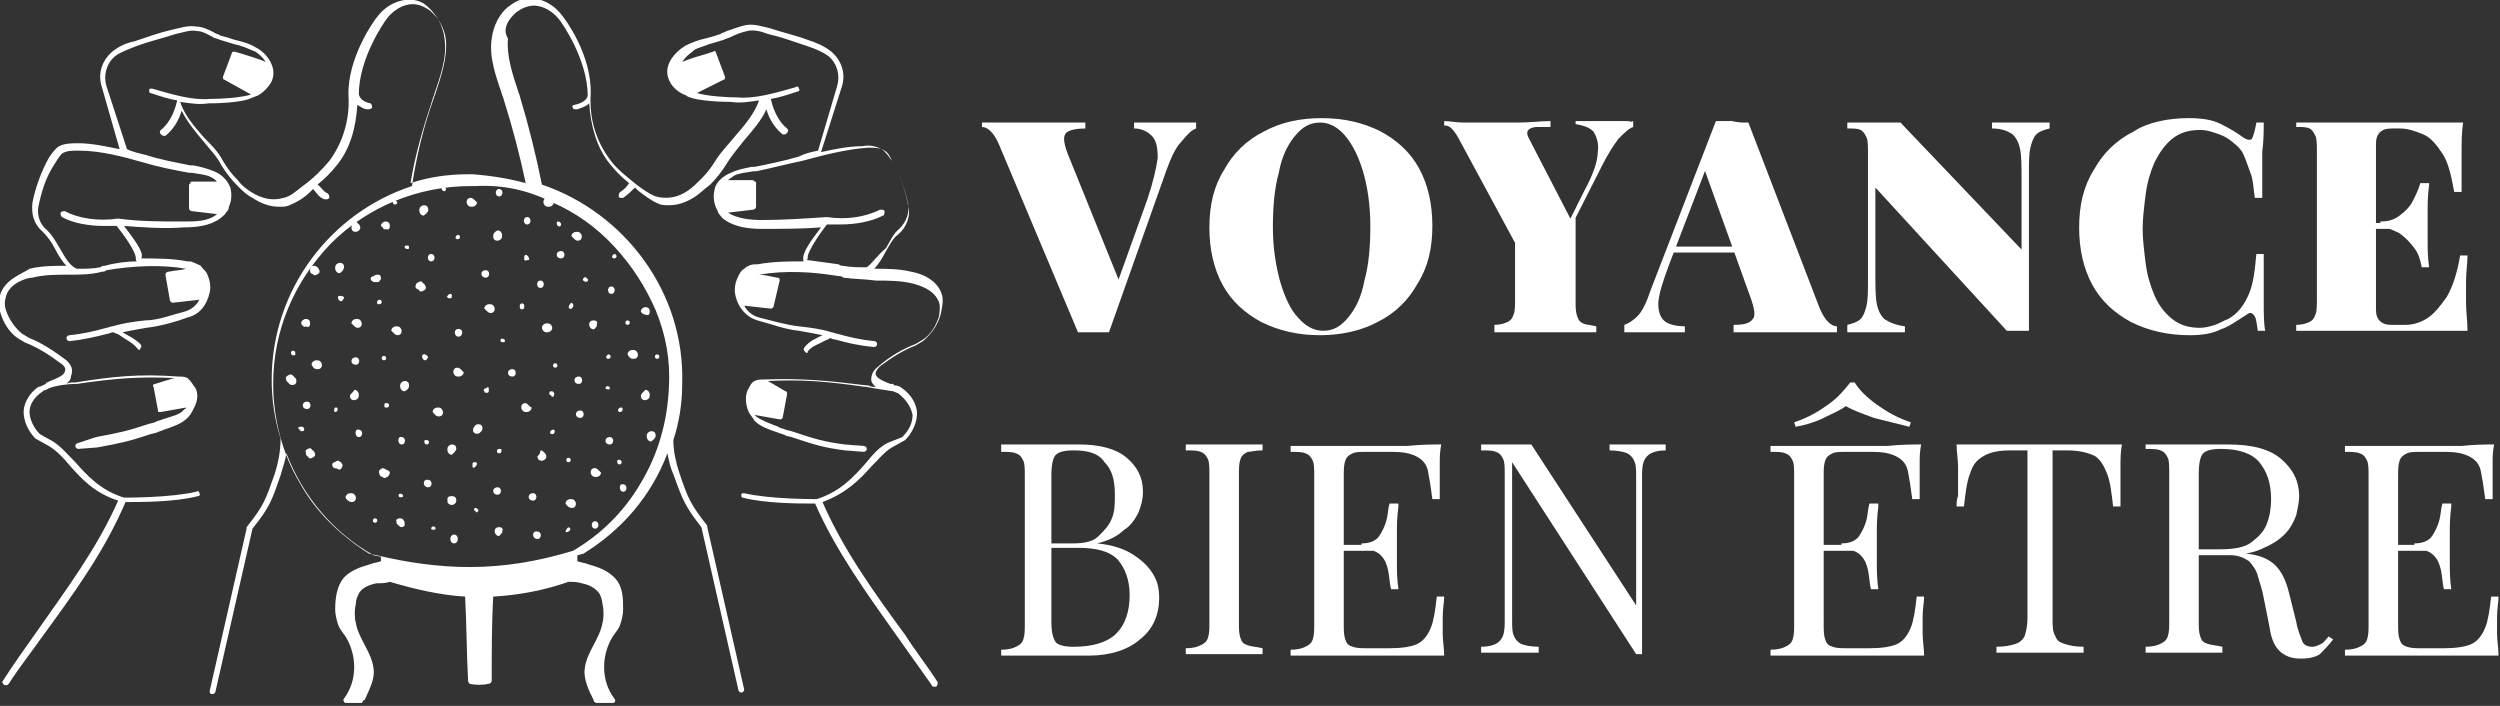<?xml version="1.0" encoding="utf-8"?>
<!-- Generator: Adobe Illustrator 24.1.0, SVG Export Plug-In . SVG Version: 6.00 Build 0)  -->
<svg version="1.1" id="Layer_1" xmlns="http://www.w3.org/2000/svg" xmlns:xlink="http://www.w3.org/1999/xlink" x="0px" y="0px"
	 width="169.3px" height="47.8px" viewBox="0 0 169.3 47.8" style="enable-background:new 0 0 169.3 47.8;" xml:space="preserve">
<rect x="0" y="0" width="169.3" height="47.8" fill="#333333" stroke="none"/>
<style type="text/css">
	.st0{fill:#FFFFFF;}
</style>
<g>
	<path class="st0" d="M81,8.3v0.4c-0.3,0.1-0.6,0.4-1,0.9c-0.4,0.4-0.7,1.1-1,1.9l-3.9,11c-0.2,0-0.3,0-0.5,0c-0.2,0-0.4,0-0.6,0
		c-0.2,0-0.4,0-0.5,0s-0.4,0-0.5,0L67.7,9.9c-0.2-0.5-0.4-0.8-0.6-1c-0.2-0.2-0.4-0.3-0.6-0.3V8.3c0.5,0,1,0,1.7,0c0.6,0,1.3,0,2,0
		c0.7,0,1.3,0,1.9,0s1.1,0,1.4,0v0.4c-0.6,0-1.1,0.1-1.3,0.3c-0.2,0.2-0.2,0.6,0.1,1.4l3.6,8.9l-0.5,0.6l2.3-6.4
		c0.4-1.2,0.6-2.1,0.7-2.8c0-0.7-0.1-1.2-0.4-1.5c-0.3-0.3-0.7-0.5-1.2-0.5V8.3c0.5,0,1,0,1.4,0s0.8,0,1.3,0c0.3,0,0.5,0,0.8,0
		S80.8,8.3,81,8.3z"/>
	<path class="st0" d="M89.5,8c1.5,0,2.8,0.3,4,0.9c1.1,0.6,2,1.4,2.6,2.5c0.6,1.1,0.9,2.4,0.9,3.9c0,1.5-0.3,2.8-1,3.9
		c-0.6,1.1-1.5,2-2.7,2.6c-1.1,0.6-2.5,0.9-3.9,0.9c-1.5,0-2.8-0.3-4-0.9c-1.1-0.6-2-1.4-2.6-2.5s-0.9-2.4-0.9-3.9
		c0-1.5,0.3-2.8,1-3.9c0.6-1.1,1.5-2,2.7-2.6C86.7,8.3,88,8,89.5,8z M89.4,8.3c-0.7,0-1.2,0.3-1.7,0.9c-0.5,0.6-0.9,1.4-1.1,2.5
		c-0.3,1.1-0.4,2.3-0.4,3.7c0,1.4,0.2,2.6,0.5,3.7c0.3,1,0.7,1.9,1.2,2.4c0.5,0.6,1.1,0.9,1.7,0.9c0.7,0,1.2-0.3,1.7-0.9
		c0.5-0.6,0.9-1.4,1.1-2.5c0.3-1.1,0.4-2.3,0.4-3.7c0-1.4-0.2-2.7-0.5-3.7c-0.3-1-0.7-1.8-1.2-2.4C90.6,8.6,90,8.3,89.4,8.3z"/>
	<path class="st0" d="M110.6,8.2v0.4c-0.3,0.1-0.6,0.4-1,0.8c-0.3,0.4-0.7,1-1.1,1.8l-3.6,7.1h-1.3l-4.7-8.7
		c-0.2-0.4-0.4-0.7-0.6-0.9s-0.4-0.2-0.5-0.2V8.2c0.4,0,0.8,0.1,1.3,0.1s0.9,0,1.5,0c0.7,0,1.4,0,2.2,0s1.5-0.1,2.2-0.1v0.4
		c-0.3,0-0.6,0-0.9,0c-0.3,0-0.5,0.1-0.6,0.2s-0.1,0.3,0,0.5l3,5.8l-0.9,1.2l1.7-3.4c0.6-1.1,0.9-2,0.9-2.6c0.1-0.6-0.1-1.1-0.3-1.4
		c-0.3-0.3-0.7-0.4-1.2-0.5V8.2c0.5,0,1,0,1.4,0s0.8,0,1.3,0c0.3,0,0.5,0,0.8,0S110.4,8.3,110.6,8.2z M106.7,14.6v5.7
		c0,0.5,0,0.8,0.1,1.1s0.2,0.4,0.4,0.5s0.5,0.1,0.9,0.2v0.4c-0.4,0-0.9,0-1.5,0c-0.6,0-1.3,0-1.9,0c-0.7,0-1.3,0-2,0s-1.1,0-1.5,0
		V22c0.4,0,0.7-0.1,0.9-0.2s0.3-0.2,0.4-0.5c0.1-0.2,0.1-0.6,0.1-1.1v-4.1l2.2,1.2L106.7,14.6z"/>
	<path class="st0" d="M118.4,8.3l4.8,12.5c0.2,0.5,0.4,0.8,0.6,1c0.2,0.2,0.4,0.3,0.6,0.3v0.4c-0.5,0-1,0-1.7,0s-1.3,0-2,0
		c-0.7,0-1.3,0-1.9,0c-0.6,0-1.1,0-1.4,0V22c0.7,0,1.1-0.1,1.3-0.4c0.2-0.2,0.1-0.7-0.1-1.3l-3.2-8.9l0.4-0.7L113,18
		c-0.4,1.1-0.7,2-0.7,2.6c0,0.6,0.2,1,0.5,1.2c0.3,0.2,0.8,0.3,1.3,0.3v0.4c-0.5,0-0.9,0-1.3,0s-0.8,0-1.3,0c-0.3,0-0.5,0-0.8,0
		c-0.3,0-0.5,0-0.7,0V22c0.3-0.1,0.6-0.3,0.9-0.6s0.6-0.9,0.9-1.8l4.4-11.4c0.3,0,0.7,0,1.1,0C117.7,8.3,118,8.3,118.4,8.3z
		 M119.1,16.7v0.4h-6l0.2-0.4H119.1z"/>
	<path class="st0" d="M138.8,8.3v0.4c-0.4,0.1-0.7,0.2-0.9,0.4c-0.2,0.2-0.3,0.5-0.4,0.9c-0.1,0.4-0.1,1-0.1,1.8v10.6
		c-0.2,0-0.4,0-0.7,0s-0.5,0-0.8,0l-8.9-9.7v5.8c0,0.9,0,1.6,0.1,2.1s0.3,0.8,0.5,1c0.3,0.2,0.7,0.4,1.4,0.5v0.4c-0.3,0-0.6,0-1,0
		c-0.4,0-0.8,0-1.2,0c-0.3,0-0.6,0-0.9,0c-0.3,0-0.6,0-0.8,0V22c0.4-0.1,0.7-0.2,0.9-0.4c0.2-0.2,0.3-0.5,0.4-0.9
		c0.1-0.4,0.1-1,0.1-1.8v-8.5c0-0.5,0-0.9-0.1-1.1c-0.1-0.2-0.2-0.4-0.4-0.5c-0.2-0.1-0.5-0.1-0.9-0.1V8.3c0.2,0,0.5,0,0.8,0
		c0.3,0,0.6,0,0.9,0c0.3,0,0.7,0,1,0c0.3,0,0.6,0,0.9,0l8.2,8.6v-4.7c0-0.9,0-1.6-0.1-2.1s-0.3-0.8-0.5-1c-0.3-0.2-0.7-0.4-1.4-0.4
		V8.3c0.3,0,0.6,0,1,0c0.4,0,0.8,0,1.2,0c0.3,0,0.6,0,0.9,0C138.4,8.3,138.6,8.3,138.8,8.3z"/>
	<path class="st0" d="M148.2,8c0.9,0,1.6,0.1,2.2,0.4c0.6,0.3,1.1,0.6,1.5,0.9c0.3,0.2,0.5,0.2,0.6,0.1c0.1-0.2,0.2-0.5,0.3-1.1h0.5
		c0,0.5,0,1.2-0.1,2c0,0.8,0,1.8,0,3.1h-0.5c-0.1-0.6-0.1-1.2-0.3-1.7s-0.3-0.9-0.5-1.3c-0.2-0.4-0.6-0.7-1-1
		c-0.3-0.2-0.6-0.3-0.9-0.4c-0.3-0.1-0.6-0.2-1-0.2c-0.8,0-1.4,0.2-1.9,0.6c-0.5,0.4-0.9,1-1.2,1.6c-0.3,0.7-0.5,1.4-0.6,2.2
		c-0.1,0.8-0.2,1.6-0.2,2.3c0,0.7,0.1,1.5,0.2,2.3s0.3,1.5,0.6,2.2c0.3,0.7,0.7,1.2,1.2,1.6c0.5,0.4,1.1,0.6,1.9,0.6
		c0.3,0,0.7-0.1,1-0.2s0.6-0.3,0.9-0.4c0.7-0.4,1.1-1,1.4-1.7s0.4-1.6,0.5-2.7h0.5c0,1.3,0,2.4,0,3.2c0,0.8,0,1.5,0.1,2h-0.5
		c-0.1-0.6-0.1-0.9-0.3-1.1s-0.3-0.1-0.6,0.1c-0.5,0.3-1,0.7-1.6,0.9c-0.6,0.3-1.3,0.4-2.1,0.4c-1.5,0-2.8-0.3-4-0.9
		c-1.1-0.6-2-1.4-2.6-2.5s-0.9-2.4-0.9-3.9c0-1.5,0.3-2.8,1-3.9c0.6-1.1,1.5-2,2.7-2.6C145.4,8.3,146.8,8,148.2,8z"/>
	<path class="st0" d="M166.8,8.3c-0.1,0.7-0.1,1.3-0.1,1.9c0,0.6,0,1.1,0,1.4c0,0.3,0,0.5,0,0.8c0,0.3,0,0.5,0,0.6h-0.5
		c-0.2-1.1-0.4-2-0.8-2.6c-0.4-0.6-0.8-1.1-1.3-1.3s-1-0.4-1.6-0.4h-0.3c-0.3,0-0.6,0-0.8,0.1c-0.2,0.1-0.3,0.2-0.4,0.4
		c-0.1,0.2-0.1,0.4-0.1,0.8v10.7c0,0.4,0,0.6,0.1,0.8c0.1,0.2,0.2,0.3,0.4,0.4c0.2,0.1,0.4,0.1,0.8,0.1h0.7c0.4,0,0.9-0.1,1.4-0.4
		c0.5-0.3,0.9-0.8,1.4-1.5c0.4-0.7,0.7-1.6,0.9-2.8h0.5c0,0.5-0.1,1.1-0.1,1.8c0,0.3,0,0.8,0,1.4c0,0.6,0.1,1.3,0.1,1.9
		c-0.7,0-1.4,0-2.3,0c-0.9,0-1.6,0-2.3,0c-0.5,0-1.1,0-1.9,0c-0.8,0-1.7,0-2.6,0s-1.7,0-2.5,0V22c0.4,0,0.7-0.1,0.9-0.2
		c0.2-0.1,0.3-0.2,0.4-0.5c0.1-0.2,0.1-0.6,0.1-1.1v-9.9c0-0.5,0-0.9-0.1-1.1c-0.1-0.2-0.2-0.4-0.4-0.5c-0.2-0.1-0.5-0.1-0.9-0.1
		V8.3c0.8,0,1.6,0,2.5,0s1.8,0,2.6,0c0.8,0,1.5,0,1.9,0c0.6,0,1.3,0,2.1,0C165.5,8.3,166.2,8.3,166.8,8.3z M163.9,15.1v0.4h-3.4
		v-0.4H163.9z M164.5,12.5c-0.1,0.8-0.1,1.3-0.1,1.7c0,0.4,0,0.8,0,1.1s0,0.7,0,1.1s0,1,0.1,1.7h-0.5c-0.1-0.5-0.2-0.9-0.5-1.3
		s-0.6-0.7-1-1c-0.4-0.2-0.8-0.4-1.3-0.4v-0.4c0.5,0,0.9-0.1,1.3-0.4c0.4-0.3,0.7-0.6,0.9-1c0.2-0.4,0.4-0.8,0.5-1.2H164.5z"/>
	<path class="st0" d="M67.7,30.1c0.3,0,0.6,0,1.1,0c0.5,0,0.9,0,1.3,0c0.6,0,1.2,0,1.8,0c0.6,0,1,0,1.2,0c1.4,0,2.5,0.3,3.2,0.9
		c0.7,0.6,1.1,1.3,1.1,2.3c0,0.5-0.1,0.9-0.3,1.4c-0.2,0.4-0.5,0.9-1,1.2c-0.4,0.4-1,0.7-1.8,0.9v0c1.1,0.1,1.9,0.4,2.5,0.8
		c0.6,0.4,1,0.8,1.3,1.3s0.4,1,0.4,1.6c0,1.1-0.4,2.1-1.3,2.8c-0.8,0.7-2,1.1-3.5,1.1c-0.3,0-0.7,0-1.3,0s-1.3,0-2.1,0
		c-0.5,0-0.9,0-1.4,0c-0.5,0-0.8,0-1.1,0v-0.4c0.5,0,0.8-0.1,1-0.2s0.4-0.2,0.5-0.5s0.1-0.6,0.1-1.1v-9.9c0-0.5,0-0.9-0.1-1.1
		s-0.2-0.4-0.5-0.5c-0.2-0.1-0.6-0.1-1-0.1V30.1z M72.7,30.5c-0.6,0-1,0.1-1.2,0.3c-0.2,0.2-0.3,0.7-0.3,1.4v9.9
		c0,0.7,0.1,1.1,0.3,1.4c0.2,0.2,0.6,0.3,1.2,0.3c1.3,0,2.3-0.3,2.9-0.9c0.6-0.6,0.9-1.5,0.9-2.6c0-1-0.3-1.8-0.8-2.4
		c-0.6-0.6-1.5-0.8-2.7-0.8h-2.1v-0.3h1.7c0.8,0,1.4-0.1,1.8-0.5s0.7-0.7,0.9-1.2c0.2-0.5,0.2-1,0.2-1.6c0-1-0.2-1.7-0.7-2.2
		C74.4,30.7,73.7,30.5,72.7,30.5z"/>
	<path class="st0" d="M85.5,30.1v0.4c-0.5,0-0.8,0.1-1,0.1c-0.2,0.1-0.4,0.2-0.5,0.5s-0.1,0.6-0.1,1.1v9.9c0,0.5,0,0.8,0.1,1.1
		s0.2,0.4,0.5,0.5s0.6,0.1,1,0.2v0.4c-0.3,0-0.7,0-1.2,0s-0.9,0-1.4,0c-0.5,0-1,0-1.5,0c-0.5,0-0.8,0-1.1,0v-0.4
		c0.5,0,0.8-0.1,1-0.2s0.4-0.2,0.5-0.5s0.1-0.6,0.1-1.1v-9.9c0-0.5,0-0.9-0.1-1.1s-0.2-0.4-0.5-0.5c-0.2-0.1-0.6-0.1-1-0.1v-0.4
		c0.3,0,0.6,0,1.1,0c0.5,0,0.9,0,1.5,0c0.5,0,0.9,0,1.4,0S85.2,30.1,85.5,30.1z"/>
	<path class="st0" d="M97.6,30.1c-0.1,0.5-0.1,0.9-0.1,1.4c0,0.4,0,0.8,0,1c0,0.2,0,0.5,0,0.7c0,0.2,0,0.4,0,0.6h-0.5
		c-0.1-0.8-0.2-1.4-0.3-1.9c-0.1-0.5-0.4-0.8-0.8-1c-0.4-0.2-0.9-0.3-1.6-0.3h-1.7c-0.5,0-0.8,0-1,0.1s-0.4,0.2-0.5,0.5
		s-0.1,0.6-0.1,1.1v9.9c0,0.5,0,0.8,0.1,1.1s0.2,0.4,0.5,0.5s0.6,0.1,1,0.1h1.5c0.8,0,1.5-0.1,1.9-0.3c0.4-0.2,0.7-0.6,0.9-1.1
		s0.3-1.2,0.4-2.1h0.5c0,0.4-0.1,0.8-0.1,1.4c0,0.3,0,0.6,0,1.1c0,0.5,0.1,1,0.1,1.5c-0.7,0-1.4,0-2.3,0c-0.9,0-1.6,0-2.3,0
		c-0.4,0-0.9,0-1.6,0c-0.7,0-1.4,0-2.1,0s-1.4,0-2.1,0v-0.4c0.5,0,0.8-0.1,1-0.2s0.4-0.2,0.5-0.5s0.1-0.6,0.1-1.1v-9.9
		c0-0.5,0-0.9-0.1-1.1s-0.2-0.4-0.5-0.5c-0.2-0.1-0.6-0.1-1-0.1v-0.4c0.7,0,1.4,0,2.1,0s1.5,0,2.1,0c0.7,0,1.2,0,1.6,0
		c0.6,0,1.3,0,2.1,0C96.3,30.1,97,30.1,97.6,30.1z M94.2,36.9v0.4h-3.7v-0.4H94.2z M94.7,34.3c-0.1,0.8-0.1,1.3-0.1,1.7
		c0,0.4,0,0.8,0,1.1s0,0.7,0,1.1s0,1,0.1,1.7h-0.5c-0.1-0.4-0.1-0.8-0.2-1.3c-0.1-0.4-0.2-0.7-0.5-1s-0.7-0.4-1.3-0.4v-0.4
		c0.6,0,1-0.2,1.2-0.5c0.2-0.3,0.4-0.7,0.5-1.1c0.1-0.4,0.1-0.8,0.2-1.1H94.7z"/>
	<path class="st0" d="M112.8,30.1v0.4c-0.5,0-0.8,0.1-1,0.2s-0.4,0.3-0.5,0.6c-0.1,0.3-0.1,0.6-0.1,1.1v11.9c-0.1,0-0.2,0-0.2,0
		s-0.2,0-0.2,0l-8.4-13v10.6c0,0.5,0,0.9,0.1,1.1c0.1,0.3,0.3,0.5,0.5,0.6s0.7,0.2,1.2,0.2v0.4c-0.2,0-0.6,0-0.9,0
		c-0.4,0-0.8,0-1.1,0c-0.3,0-0.7,0-1,0c-0.3,0-0.6,0-0.9,0v-0.4c0.5,0,0.8-0.1,1-0.2s0.4-0.3,0.5-0.6c0.1-0.3,0.1-0.7,0.1-1.1v-9.7
		c0-0.5,0-0.9-0.1-1.1s-0.2-0.4-0.5-0.5c-0.2-0.1-0.6-0.1-1-0.1v-0.4c0.2,0,0.5,0,0.9,0c0.3,0,0.7,0,1,0c0.3,0,0.6,0,0.8,0
		s0.5,0,0.7,0l7.1,10.9v-8.6c0-0.5,0-0.9-0.1-1.1c-0.1-0.3-0.3-0.5-0.5-0.6s-0.7-0.2-1.2-0.2v-0.4c0.2,0,0.6,0,1,0
		c0.4,0,0.8,0,1.1,0c0.3,0,0.7,0,1,0S112.6,30.1,112.8,30.1z"/>
	<path class="st0" d="M130.1,30.1c-0.1,0.5-0.1,0.9-0.1,1.4c0,0.4,0,0.8,0,1c0,0.2,0,0.5,0,0.7c0,0.2,0,0.4,0,0.6h-0.5
		c-0.1-0.8-0.2-1.4-0.3-1.9c-0.1-0.5-0.4-0.8-0.8-1c-0.4-0.2-0.9-0.3-1.6-0.3h-1.7c-0.5,0-0.8,0-1,0.1s-0.4,0.2-0.5,0.5
		s-0.1,0.6-0.1,1.1v9.9c0,0.5,0,0.8,0.1,1.1s0.2,0.4,0.5,0.5s0.6,0.1,1,0.1h1.5c0.8,0,1.5-0.1,1.9-0.3c0.4-0.2,0.7-0.6,0.9-1.1
		s0.3-1.2,0.4-2.1h0.5c0,0.4-0.1,0.8-0.1,1.4c0,0.3,0,0.6,0,1.1c0,0.5,0.1,1,0.1,1.5c-0.7,0-1.4,0-2.3,0c-0.9,0-1.6,0-2.3,0
		c-0.4,0-0.9,0-1.6,0c-0.7,0-1.4,0-2.1,0s-1.4,0-2.1,0v-0.4c0.5,0,0.8-0.1,1-0.2s0.4-0.2,0.5-0.5s0.1-0.6,0.1-1.1v-9.9
		c0-0.5,0-0.9-0.1-1.1s-0.2-0.4-0.5-0.5c-0.2-0.1-0.6-0.1-1-0.1v-0.4c0.7,0,1.4,0,2.1,0s1.5,0,2.1,0c0.7,0,1.2,0,1.6,0
		c0.6,0,1.3,0,2.1,0C128.8,30.1,129.5,30.1,130.1,30.1z M125.6,25.9c0.3,0.5,0.8,1,1.5,1.5c0.7,0.5,1.4,0.9,2.3,1.2l-0.1,0.3
		c-0.8-0.2-1.6-0.4-2.4-0.6c-0.8-0.3-1.4-0.5-1.9-0.8c-0.4,0.3-0.9,0.5-1.5,0.8s-1.3,0.5-1.9,0.6l-0.1-0.3c0.9-0.3,1.6-0.7,2.3-1.2
		c0.7-0.5,1.1-1,1.5-1.5H125.6z M126.7,36.9v0.4H123v-0.4H126.7z M127.2,34.3c-0.1,0.8-0.1,1.3-0.1,1.7c0,0.4,0,0.8,0,1.1
		s0,0.7,0,1.1s0,1,0.1,1.7h-0.5c-0.1-0.4-0.1-0.8-0.2-1.3c-0.1-0.4-0.2-0.7-0.5-1s-0.7-0.4-1.3-0.4v-0.4c0.6,0,1-0.2,1.2-0.5
		c0.2-0.3,0.4-0.7,0.5-1.1c0.1-0.4,0.1-0.8,0.2-1.1H127.2z"/>
	<path class="st0" d="M143.7,30.1c-0.1,0.5-0.1,1-0.1,1.5c0,0.5,0,0.8,0,1.1c0,0.3,0,0.6,0,0.9c0,0.3,0,0.5,0,0.7h-0.5
		c-0.1-0.9-0.2-1.7-0.4-2.2c-0.2-0.5-0.4-0.9-0.8-1.2c-0.4-0.2-1-0.4-1.9-0.4H139v11.4c0,0.5,0,0.9,0.2,1.2c0.1,0.3,0.3,0.4,0.6,0.5
		c0.3,0.1,0.7,0.2,1.3,0.2v0.4c-0.3,0-0.8,0-1.3,0c-0.5,0-1.1,0-1.6,0c-0.6,0-1.2,0-1.7,0c-0.5,0-1,0-1.3,0v-0.4
		c0.6,0,1-0.1,1.3-0.2c0.3-0.1,0.5-0.3,0.6-0.5c0.1-0.3,0.2-0.7,0.2-1.2V30.5h-1.1c-0.8,0-1.4,0.1-1.9,0.4s-0.7,0.6-0.9,1.2
		c-0.2,0.5-0.3,1.3-0.4,2.2h-0.5c0-0.2,0-0.5,0.1-0.7c0-0.3,0-0.6,0-0.9c0-0.3,0-0.6,0-1.1c0-0.5-0.1-1-0.1-1.5c0.6,0,1.2,0,1.8,0
		c0.7,0,1.3,0,2,0s1.3,0,1.8,0s1.2,0,1.8,0s1.3,0,2,0S143.2,30.1,143.7,30.1z"/>
	<path class="st0" d="M145.5,30.1c0.3,0,0.6,0,1.1,0c0.5,0,0.9,0,1.3,0c0.6,0,1.2,0,1.8,0c0.6,0,1,0,1.2,0c1.6,0,2.8,0.3,3.6,1
		c0.8,0.7,1.2,1.5,1.2,2.5c0,0.4-0.1,0.8-0.2,1.3c-0.2,0.5-0.4,0.9-0.8,1.3c-0.4,0.4-0.9,0.7-1.6,1c-0.7,0.3-1.5,0.4-2.6,0.4h-1.9
		v-0.4h1.7c0.9,0,1.7-0.1,2.2-0.5s0.8-0.7,1-1.2c0.2-0.5,0.3-1.1,0.3-1.7c0-1.1-0.3-1.9-0.8-2.5c-0.5-0.6-1.4-0.9-2.6-0.9
		c-0.6,0-1,0.1-1.2,0.3c-0.2,0.2-0.3,0.7-0.3,1.4v9.9c0,0.5,0,0.8,0.1,1.1s0.2,0.4,0.5,0.5s0.6,0.1,1,0.2v0.4c-0.3,0-0.7,0-1.2,0
		s-0.9,0-1.4,0c-0.5,0-1,0-1.5,0c-0.5,0-0.8,0-1.1,0v-0.4c0.5,0,0.8-0.1,1-0.2s0.4-0.2,0.5-0.5s0.1-0.6,0.1-1.1v-9.9
		c0-0.5,0-0.9-0.1-1.1s-0.2-0.4-0.5-0.5c-0.2-0.1-0.6-0.1-1-0.1V30.1z M148.7,37.2c0.7,0,1.3,0.1,1.7,0.1c0.4,0,0.8,0.1,1,0.1
		s0.5,0.1,0.8,0.1c0.9,0.1,1.5,0.4,1.9,0.8s0.7,1,0.9,1.8l0.5,2c0.1,0.6,0.3,1,0.4,1.3c0.1,0.3,0.4,0.4,0.7,0.4
		c0.2,0,0.4-0.1,0.6-0.2c0.2-0.1,0.3-0.3,0.5-0.5l0.3,0.2c-0.3,0.4-0.6,0.7-0.9,1c-0.3,0.2-0.7,0.3-1.3,0.3c-0.5,0-0.9-0.1-1.3-0.4
		c-0.4-0.3-0.7-0.9-0.8-1.7l-0.4-2c-0.1-0.6-0.3-1.1-0.4-1.5s-0.4-0.8-0.6-1c-0.3-0.2-0.7-0.4-1.2-0.4h-2.2L148.7,37.2z"/>
	<path class="st0" d="M168.9,30.1c-0.1,0.5-0.1,0.9-0.1,1.4c0,0.4,0,0.8,0,1c0,0.2,0,0.5,0,0.7c0,0.2,0,0.4,0,0.6h-0.5
		c-0.1-0.8-0.2-1.4-0.3-1.9c-0.1-0.5-0.4-0.8-0.8-1c-0.4-0.2-0.9-0.3-1.6-0.3H164c-0.5,0-0.8,0-1,0.1s-0.4,0.2-0.5,0.5
		s-0.1,0.6-0.1,1.1v9.9c0,0.5,0,0.8,0.1,1.1s0.2,0.4,0.5,0.5s0.6,0.1,1,0.1h1.5c0.8,0,1.5-0.1,1.9-0.3c0.4-0.2,0.7-0.6,0.9-1.1
		s0.3-1.2,0.4-2.1h0.5c0,0.4-0.1,0.8-0.1,1.4c0,0.3,0,0.6,0,1.1c0,0.5,0.1,1,0.1,1.5c-0.7,0-1.4,0-2.3,0c-0.9,0-1.6,0-2.3,0
		c-0.4,0-0.9,0-1.6,0c-0.7,0-1.4,0-2.1,0s-1.4,0-2.1,0v-0.4c0.5,0,0.8-0.1,1-0.2s0.4-0.2,0.5-0.5s0.1-0.6,0.1-1.1v-9.9
		c0-0.5,0-0.9-0.1-1.1s-0.2-0.4-0.5-0.5c-0.2-0.1-0.6-0.1-1-0.1v-0.4c0.7,0,1.4,0,2.1,0s1.5,0,2.1,0c0.7,0,1.2,0,1.6,0
		c0.6,0,1.3,0,2.1,0C167.6,30.1,168.3,30.1,168.9,30.1z M165.4,36.9v0.4h-3.7v-0.4H165.4z M166,34.3c-0.1,0.8-0.1,1.3-0.1,1.7
		c0,0.4,0,0.8,0,1.1s0,0.7,0,1.1s0,1,0.1,1.7h-0.5c-0.1-0.4-0.1-0.8-0.2-1.3c-0.1-0.4-0.2-0.7-0.5-1s-0.7-0.4-1.3-0.4v-0.4
		c0.6,0,1-0.2,1.2-0.5c0.2-0.3,0.4-0.7,0.5-1.1c0.1-0.4,0.1-0.8,0.2-1.1H166z"/>
</g>
<g>
	<g>
		<g>
			<g>
				<path class="st0" d="M31.9,13.4C31.9,13.4,31.8,13.4,31.9,13.4c-0.2,0-0.3,0.1-0.3,0.3c0,0.1,0.1,0.3,0.3,0.3c0,0,0,0,0.1,0
					c0.1,0,0.3-0.1,0.3-0.3C32.1,13.5,32,13.4,31.9,13.4L31.9,13.4z"/>
			</g>
			<g>
				<path class="st0" d="M35.7,15.2c0.3,0,0.3-0.5,0-0.5C35.4,14.7,35.4,15.2,35.7,15.2L35.7,15.2z"/>
			</g>
			<g>
				<path class="st0" d="M39.1,16.3C39.1,16.3,39.2,16.3,39.1,16.3c0.2,0,0.3-0.1,0.3-0.3c0-0.1-0.1-0.3-0.3-0.3c0,0,0,0-0.1,0
					c-0.1,0-0.3,0.1-0.3,0.3C38.9,16.2,39,16.3,39.1,16.3L39.1,16.3z"/>
			</g>
			<g>
				<path class="st0" d="M41.4,19.9c0.3,0,0.3-0.5,0-0.5C41.1,19.4,41.1,19.9,41.4,19.9L41.4,19.9z"/>
			</g>
			<g>
				<path class="st0" d="M39.2,25.5C39.2,25.5,39.2,25.5,39.2,25.5c-0.4,0-0.4,0.5,0,0.5c0,0,0,0,0,0C39.5,26,39.5,25.5,39.2,25.5
					C39.2,25.5,39.2,25.5,39.2,25.5c-0.4,0-0.4,0.5,0,0.5c0,0,0,0,0,0C39.5,26,39.5,25.5,39.2,25.5L39.2,25.5z"/>
			</g>
			<g>
				<path class="st0" d="M36.6,19.5c0.3,0,0.3-0.5,0-0.5C36.3,19,36.3,19.5,36.6,19.5L36.6,19.5z"/>
			</g>
			<g>
				<path class="st0" d="M34.7,25.5c0.3,0,0.3-0.5,0-0.5C34.3,25,34.3,25.5,34.7,25.5L34.7,25.5z"/>
			</g>
			<g>
				<path class="st0" d="M30.8,22.5C30.8,22.5,30.8,22.5,30.8,22.5c0,0.4,0.5,0.4,0.5,0c0,0,0,0,0,0C31.3,22.2,30.8,22.2,30.8,22.5
					C30.8,22.5,30.8,22.5,30.8,22.5c0,0.4,0.5,0.4,0.5,0c0,0,0,0,0,0C31.3,22.2,30.8,22.2,30.8,22.5L30.8,22.5z"/>
			</g>
			<g>
				<path class="st0" d="M32.9,18.8c0.3,0,0.3-0.5,0-0.5C32.5,18.3,32.5,18.8,32.9,18.8L32.9,18.8z"/>
			</g>
			<g>
				<path class="st0" d="M37,21.9C37,21.9,37,21.9,37,21.9c-0.1,0-0.3,0.1-0.3,0.3c0,0.1,0.1,0.3,0.3,0.3c0,0,0.1,0,0.1,0
					c0.1,0,0.3-0.1,0.3-0.3c0-0.1-0.1-0.3-0.3-0.3C37.1,21.9,37.1,21.9,37,21.9c-0.1,0-0.2,0.1-0.2,0.3c0,0.1,0.1,0.3,0.3,0.3
					c0,0,0,0,0,0c0.1,0,0.3-0.1,0.3-0.3c0-0.1-0.1-0.3-0.3-0.3C37.1,21.9,37,21.9,37,21.9c-0.1,0-0.3,0.1-0.3,0.3
					c0,0.1,0.1,0.3,0.3,0.3c0,0,0,0,0,0c0.1,0,0.3-0.1,0.3-0.3C37.3,22.1,37.1,21.9,37,21.9L37,21.9z"/>
			</g>
			<g>
				<path class="st0" d="M42.9,24.3C42.9,24.3,42.9,24.3,42.9,24.3c0.2,0,0.3-0.1,0.3-0.3c0-0.1-0.1-0.3-0.3-0.3c0,0,0,0-0.1,0
					c-0.1,0-0.3,0.1-0.3,0.3C42.6,24.2,42.7,24.3,42.9,24.3L42.9,24.3z"/>
			</g>
			<g>
				<path class="st0" d="M38.7,34.4C38.7,34.4,38.7,34.4,38.7,34.4c0.2,0,0.3-0.1,0.3-0.3c0-0.1-0.1-0.3-0.3-0.3c0,0,0,0-0.1,0
					c-0.1,0-0.3,0.1-0.3,0.3C38.4,34.3,38.6,34.4,38.7,34.4L38.7,34.4z"/>
			</g>
			<g>
				<path class="st0" d="M41.3,30.1c0.3,0,0.3-0.5,0-0.5C40.9,29.6,40.9,30.1,41.3,30.1L41.3,30.1z"/>
			</g>
			<g>
				<path class="st0" d="M43.4,26.8C43.4,26.8,43.4,26.9,43.4,26.8c0,0.2,0.1,0.3,0.3,0.3c0.1,0,0.3-0.1,0.3-0.3c0,0,0,0,0-0.1
					c0-0.1-0.1-0.3-0.3-0.3C43.5,26.6,43.4,26.7,43.4,26.8L43.4,26.8z"/>
			</g>
			<g>
				<path class="st0" d="M42.2,33.3c0.3,0,0.3-0.5,0-0.5C41.9,32.7,41.9,33.3,42.2,33.3L42.2,33.3z"/>
			</g>
			<g>
				<path class="st0" d="M36.4,30.9c0,0.2,0.1,0.3,0.3,0.3c0.1,0,0.3-0.1,0.3-0.3c0-0.1-0.1-0.3-0.3-0.3c0,0,0,0,0,0
					c0.1,0,0.1,0,0.1,0.1c0.1,0,0.1,0.1,0.1,0.1c0,0,0,0,0,0c0-0.1-0.1-0.3-0.3-0.3C36.6,30.7,36.5,30.8,36.4,30.9L36.4,30.9z"/>
			</g>
			<g>
				<path class="st0" d="M39.3,28.3c0.3,0,0.3-0.5,0-0.5C38.9,27.8,38.9,28.3,39.3,28.3L39.3,28.3z"/>
			</g>
			<g>
				<path class="st0" d="M29,33c0.3,0,0.3-0.5,0-0.5C28.6,32.4,28.6,33,29,33L29,33z"/>
			</g>
			<g>
				<path class="st0" d="M32.2,28.8C32.2,28.9,32.2,28.9,32.2,28.8C32,29,32,29.2,32.1,29.3c0.1,0.1,0.3,0.1,0.4,0c0,0,0,0,0.1-0.1
					c0.1-0.1,0.1-0.3,0-0.4C32.5,28.7,32.3,28.7,32.2,28.8L32.2,28.8z"/>
			</g>
			<g>
				<path class="st0" d="M26.9,22.7C26.9,22.7,27,22.7,26.9,22.7c0.2,0,0.3-0.1,0.3-0.3c0-0.1-0.1-0.3-0.3-0.3c0,0,0,0-0.1,0
					c-0.1,0-0.3,0.1-0.3,0.3C26.7,22.6,26.8,22.7,26.9,22.7L26.9,22.7z"/>
			</g>
			<g>
				<path class="st0" d="M29.2,17.7c0.3,0,0.3-0.5,0-0.5C28.9,17.2,28.9,17.7,29.2,17.7L29.2,17.7z"/>
			</g>
			<g>
				<path class="st0" d="M26.1,15.5C26.1,15.5,26.2,15.5,26.1,15.5c0,0-0.1,0-0.1-0.1c-0.1,0-0.1-0.1-0.1-0.1c0,0,0,0,0,0
					C25.9,15.5,26.1,15.6,26.1,15.5c0.2,0.1,0.3,0,0.3-0.2c0-0.2-0.1-0.3-0.3-0.3c-0.1,0-0.3,0.1-0.3,0.3
					C25.9,15.4,26,15.5,26.1,15.5L26.1,15.5z"/>
			</g>
			<g>
				<path class="st0" d="M29,14.2C29,14.2,29,14.2,29,14.2c0-0.2-0.1-0.3-0.3-0.3c-0.1,0-0.3,0.1-0.3,0.3c0,0,0,0.1,0,0.1
					c0,0.1,0.1,0.3,0.3,0.3C28.8,14.5,29,14.4,29,14.2C29,14.3,29,14.3,29,14.2c0-0.1-0.1-0.2-0.3-0.2c-0.1,0-0.3,0.1-0.3,0.3
					c0,0,0,0,0,0c0,0.1,0.1,0.3,0.3,0.3C28.8,14.5,29,14.4,29,14.2C29,14.2,29,14.2,29,14.2c0-0.2-0.1-0.3-0.3-0.3
					c-0.1,0-0.3,0.1-0.3,0.3c0,0,0,0,0,0c0,0.1,0.1,0.3,0.3,0.3C28.8,14.5,29,14.3,29,14.2L29,14.2z"/>
			</g>
			<g>
				<path class="st0" d="M24.2,22.2C24.3,22.2,24.3,22.2,24.2,22.2c0.2,0,0.3-0.1,0.3-0.3c0-0.1-0.1-0.3-0.3-0.3c0,0,0,0-0.1,0
					c-0.1,0-0.3,0.1-0.3,0.3C24,22.1,24.1,22.2,24.2,22.2L24.2,22.2z"/>
			</g>
			<g>
				<path class="st0" d="M23.3,18.1C23.3,18.1,23.3,18,23.3,18.1c0-0.2-0.1-0.3-0.3-0.3c-0.1,0-0.3,0.1-0.3,0.3c0,0,0,0,0,0.1
					c0,0.1,0.1,0.3,0.3,0.3C23.2,18.4,23.3,18.2,23.3,18.1L23.3,18.1z"/>
			</g>
			<g>
				<path class="st0" d="M21.5,25C21.5,25,21.5,25,21.5,25c0.2,0,0.3-0.1,0.3-0.3c0-0.1-0.1-0.3-0.3-0.3c0,0,0,0-0.1,0
					c-0.1,0-0.3,0.1-0.3,0.3C21.2,24.9,21.3,25,21.5,25L21.5,25z"/>
			</g>
			<g>
				<path class="st0" d="M24.3,29.6c0.3,0,0.3-0.5,0-0.5C24,29,24,29.6,24.3,29.6L24.3,29.6z"/>
			</g>
			<g>
				<path class="st0" d="M23.8,34C23.8,34,23.8,34,23.8,34c0.2,0,0.3-0.1,0.3-0.3c0-0.1-0.1-0.3-0.3-0.3c0,0,0,0-0.1,0
					c-0.1,0-0.3,0.1-0.3,0.3C23.5,33.9,23.7,34,23.8,34L23.8,34z"/>
			</g>
			<g>
				<path class="st0" d="M20.8,30.9c0,0,0.1,0,0.1,0.1c0.1,0.1,0.3,0,0.4-0.1c0.1-0.1,0-0.3-0.1-0.4c0,0-0.1,0-0.1-0.1
					c-0.1-0.1-0.3,0-0.4,0.1C20.7,30.6,20.7,30.8,20.8,30.9L20.8,30.9z"/>
			</g>
			<g>
				<path class="st0" d="M24.1,24.7c0.3,0,0.3-0.5,0-0.5C23.7,24.2,23.7,24.7,24.1,24.7L24.1,24.7z"/>
			</g>
			<g>
				<path class="st0" d="M20.7,22.1C20.7,22.1,20.7,22.1,20.7,22.1c0,0-0.1,0-0.1-0.1c-0.1,0-0.1-0.1-0.1-0.1c0,0,0,0,0,0
					C20.5,22.1,20.6,22.2,20.7,22.1c0.2,0.1,0.3,0,0.3-0.2c0-0.2-0.1-0.3-0.3-0.3c-0.1,0-0.3,0.1-0.3,0.3
					C20.4,22,20.5,22.1,20.7,22.1L20.7,22.1z"/>
			</g>
			<g>
				<path class="st0" d="M31,24.9C30.9,24.9,30.9,24.9,31,24.9c-0.2,0-0.3,0.1-0.3,0.3c0,0.1,0.1,0.3,0.3,0.3c0,0,0,0,0.1,0
					c0.1,0,0.3-0.1,0.3-0.3C31.2,25,31.1,24.9,31,24.9L31,24.9z"/>
			</g>
			<g>
				<path class="st0" d="M33.7,33.5c0.3,0,0.3-0.5,0-0.5C33.3,33,33.3,33.5,33.7,33.5L33.7,33.5z"/>
			</g>
			<g>
				<path class="st0" d="M30.5,36.5C30.5,36.5,30.5,36.5,30.5,36.5c0,0.4,0.5,0.4,0.5,0c0,0,0,0,0,0C31,36.1,30.5,36.1,30.5,36.5
					C30.5,36.5,30.5,36.5,30.5,36.5c0,0.4,0.5,0.4,0.5,0c0,0,0,0,0,0C31,36.1,30.5,36.1,30.5,36.5L30.5,36.5z"/>
			</g>
			<g>
				<path class="st0" d="M26.9,35.5c0.1,0.1,0.2,0.2,0.3,0.2c0.1,0,0.2-0.1,0.2-0.1c0-0.1,0-0.1,0-0.2c0-0.1-0.1-0.3-0.3-0.3
					c-0.2,0-0.3,0.1-0.3,0.3c0,0,0-0.1,0-0.1c0,0,0.1-0.1,0.1-0.1c0,0,0,0,0,0c0,0,0.1,0,0.1,0c0.1,0,0.1,0,0.2,0.1
					c0-0.1-0.1-0.1-0.2-0.1c-0.1,0-0.1,0-0.2,0C26.9,35.2,26.8,35.4,26.9,35.5L26.9,35.5z"/>
			</g>
			<g>
				<path class="st0" d="M27.2,30.1c0.3,0,0.3-0.5,0-0.5C26.9,29.5,26.9,30.1,27.2,30.1L27.2,30.1z"/>
			</g>
			<g>
				<path class="st0" d="M20.8,27.7c0.3,0,0.3-0.5,0-0.5C20.4,27.2,20.4,27.7,20.8,27.7L20.8,27.7z"/>
			</g>
			<g>
				<path class="st0" d="M35.6,27.3C35.6,27.3,35.5,27.3,35.6,27.3c-0.2,0-0.3,0.1-0.3,0.3c0,0.1,0.1,0.3,0.3,0.3c0,0,0,0,0.1,0
					c0.1,0,0.3-0.1,0.3-0.3C35.8,27.5,35.7,27.3,35.6,27.3L35.6,27.3z"/>
			</g>
			<g>
				<path class="st0" d="M40.4,22C40.4,22,40.4,22,40.4,22c0,0,0,0.1-0.1,0.1c0,0.1-0.1,0.1-0.1,0.1c0,0,0,0,0,0
					C40.3,22.2,40.5,22.1,40.4,22c0.1-0.2,0-0.3-0.2-0.3c-0.2,0-0.3,0.1-0.3,0.3c0,0.1,0.1,0.3,0.3,0.3C40.3,22.3,40.4,22.1,40.4,22
					L40.4,22z"/>
			</g>
			<g>
				<path class="st0" d="M43.7,21.3C43.7,21.3,43.7,21.3,43.7,21.3c0,0-0.1,0-0.1-0.1c-0.1,0-0.1-0.1-0.1-0.1c0,0,0,0,0,0
					C43.5,21.2,43.6,21.3,43.7,21.3c0.2,0.1,0.3,0,0.3-0.2c0-0.2-0.1-0.3-0.3-0.3c-0.1,0-0.3,0.1-0.3,0.3
					C43.4,21.1,43.5,21.3,43.7,21.3L43.7,21.3z"/>
			</g>
			<g>
				<path class="st0" d="M33.2,21.2C33.3,21.2,33.3,21.2,33.2,21.2c0.2,0,0.3-0.1,0.3-0.3c0-0.1-0.1-0.3-0.3-0.3c0,0,0,0-0.1,0
					c-0.1,0-0.3,0.1-0.3,0.3C33,21.1,33.1,21.2,33.2,21.2L33.2,21.2z"/>
			</g>
			<g>
				<path class="st0" d="M28.3,19.6c0,0,0.1,0,0.1,0.1c0.1,0.1,0.3,0,0.4-0.1c0.1-0.1,0-0.3-0.1-0.4c0,0-0.1,0-0.1-0.1
					c-0.1-0.1-0.3,0-0.4,0.1C28.1,19.4,28.1,19.5,28.3,19.6L28.3,19.6z"/>
			</g>
			<g>
				<path class="st0" d="M25.3,19.1c0.1,0,0.2,0,0.3,0c0.1,0,0.1-0.1,0.2-0.2c0-0.1,0-0.3-0.2-0.3c-0.1,0-0.3,0-0.3,0.2
					c0,0,0,0.1,0,0c0-0.1,0.1-0.1,0.1-0.1c0,0,0.1,0,0,0c0.1,0,0,0,0,0c-0.1,0-0.3,0-0.3,0.2C25.1,18.9,25.1,19,25.3,19.1L25.3,19.1
					z"/>
			</g>
			<g>
				<path class="st0" d="M33.4,16C33.4,16,33.4,16,33.4,16c0,0.2,0.1,0.3,0.3,0.3c0.1,0,0.3-0.1,0.3-0.3c0,0,0,0,0-0.1
					c0-0.1-0.1-0.3-0.3-0.3C33.5,15.7,33.4,15.8,33.4,16L33.4,16z"/>
			</g>
			<g>
				<path class="st0" d="M38,17.5c0.3,0,0.3-0.5,0-0.5C37.6,17,37.6,17.5,38,17.5L38,17.5z"/>
			</g>
			<g>
				<path class="st0" d="M33.8,13.3c0.3,0,0.3-0.5,0-0.5C33.5,12.8,33.5,13.3,33.8,13.3L33.8,13.3z"/>
			</g>
			<g>
				<path class="st0" d="M27.7,26.1C27.7,26.1,27.7,26.1,27.7,26.1c0-0.2-0.1-0.3-0.3-0.3c-0.1,0-0.3,0.1-0.3,0.3c0,0,0,0,0,0.1
					c0,0.1,0.1,0.3,0.3,0.3C27.6,26.4,27.7,26.3,27.7,26.1L27.7,26.1z"/>
			</g>
			<g>
				<path class="st0" d="M30.9,30.4C30.9,30.3,30.9,30.3,30.9,30.4c0-0.2-0.1-0.3-0.3-0.3c-0.1,0-0.3,0.1-0.3,0.3c0,0,0,0,0,0.1
					c0,0.1,0.1,0.3,0.3,0.3C30.8,30.6,30.9,30.5,30.9,30.4L30.9,30.4z"/>
			</g>
			<g>
				<path class="st0" d="M36.4,36.5c0.3,0,0.3-0.5,0-0.5C36,35.9,36,36.5,36.4,36.5L36.4,36.5z"/>
			</g>
			<g>
				<path class="st0" d="M34,36C34,36,34,36,34,36c0,0,0,0.1-0.1,0.1c0,0.1-0.1,0.1-0.1,0.1c0,0,0,0,0,0C33.9,36.2,34.1,36,34,36
					c0.1-0.2,0-0.3-0.2-0.3c-0.2,0-0.3,0.1-0.3,0.3c0,0.1,0.1,0.3,0.3,0.3C33.9,36.2,34,36.1,34,36L34,36z"/>
			</g>
			<g>
				<path class="st0" d="M36.1,33.9c0.3,0,0.3-0.5,0-0.5C35.7,33.4,35.7,33.9,36.1,33.9L36.1,33.9z"/>
			</g>
			<g>
				<path class="st0" d="M40.3,31.7C40.2,31.7,40.2,31.7,40.3,31.7c-0.2,0-0.3,0.1-0.3,0.3c0,0.1,0.1,0.3,0.3,0.3c0,0,0,0,0.1,0
					c0.1,0,0.3-0.1,0.3-0.3C40.5,31.8,40.4,31.7,40.3,31.7L40.3,31.7z"/>
			</g>
			<g>
				<path class="st0" d="M40.3,35.8c0.3,0,0.3-0.5,0-0.5C40,35.3,40,35.8,40.3,35.8L40.3,35.8z"/>
			</g>
			<g>
				<path class="st0" d="M44.4,29.5C44.4,29.5,44.4,29.5,44.4,29.5c0-0.2-0.1-0.3-0.3-0.3c-0.1,0-0.3,0.1-0.3,0.3c0,0,0,0,0,0.1
					c0,0.1,0.1,0.3,0.3,0.3C44.2,29.8,44.4,29.7,44.4,29.5L44.4,29.5z"/>
			</g>
			<g>
				<path class="st0" d="M30.6,34.2c0.1,0,0.3-0.1,0.3-0.3c0-0.2-0.1-0.3-0.3-0.3c-0.1,0-0.3,0-0.3,0.2c0,0.1,0,0.3,0.2,0.3
					c0,0,0,0,0,0c0,0-0.1,0-0.1-0.1c0,0,0-0.1,0-0.1c0,0,0,0,0,0c0,0,0-0.1,0-0.1c0,0,0.1-0.1,0.1-0.1c0,0,0,0,0,0
					c-0.1,0-0.2,0.2-0.2,0.3C30.3,34.1,30.5,34.2,30.6,34.2L30.6,34.2z"/>
			</g>
			<g>
				<path class="st0" d="M25.7,32.1c0,0.1,0.1,0.2,0.2,0.2c0.1,0.1,0.2,0.1,0.3,0c0.1,0,0.2-0.2,0.2-0.3c0-0.1-0.2-0.2-0.3-0.2
					c0,0-0.1,0,0,0c0,0,0,0,0,0c0,0,0,0,0,0c0,0,0.1,0.1,0.1,0.1c0,0.1,0,0.1,0,0c0-0.1-0.2-0.2-0.3-0.2
					C25.7,31.8,25.6,31.9,25.7,32.1L25.7,32.1z"/>
			</g>
			<g>
				<path class="st0" d="M29.7,28.2C29.7,28.2,29.7,28.2,29.7,28.2c0.2,0,0.3-0.1,0.3-0.3c0-0.1-0.1-0.3-0.3-0.3c0,0,0,0-0.1,0
					c-0.1,0-0.3,0.1-0.3,0.3C29.4,28,29.5,28.2,29.7,28.2L29.7,28.2z"/>
			</g>
			<g>
				<path class="st0" d="M21.5,18.3c0,0,0,0.1,0,0.1c0,0,0,0.1-0.1,0.1c0,0,0,0,0,0c0,0-0.1,0-0.1,0.1c0,0,0,0,0,0c0,0-0.1,0-0.1,0
					c0,0-0.1,0,0,0c0,0,0,0,0,0c0.1,0.1,0.3,0,0.4-0.1c0.1-0.1,0-0.3-0.1-0.4c-0.1-0.1-0.2-0.1-0.3-0.1c-0.2,0-0.2,0.2-0.2,0.4
					c0,0.1,0.2,0.2,0.3,0.2C21.5,18.6,21.5,18.5,21.5,18.3L21.5,18.3z"/>
			</g>
			<g>
				<path class="st0" d="M23.8,15.4c0,0.2,0.1,0.3,0.3,0.3c0.1,0,0.3-0.1,0.3-0.3c0-0.1-0.1-0.3-0.3-0.3c0,0,0,0,0,0
					c0.1,0,0.1,0,0.1,0.1c0.1,0,0.1,0.1,0.1,0.1c0,0,0,0,0,0c0-0.1-0.1-0.3-0.3-0.3C23.9,15.1,23.8,15.3,23.8,15.4L23.8,15.4z"/>
			</g>
			<g>
				<path class="st0" d="M37.1,13.4C37,13.4,37,13.4,37.1,13.4c-0.2,0-0.3,0.1-0.3,0.3c0,0.1,0.1,0.3,0.3,0.3c0,0,0,0,0.1,0
					c0.1,0,0.3-0.1,0.3-0.3C37.3,13.6,37.2,13.4,37.1,13.4L37.1,13.4z"/>
			</g>
			<g>
				<path class="st0" d="M23.7,26.8C23.7,26.8,23.7,26.9,23.7,26.8c0,0.2,0.1,0.3,0.3,0.3c0.1,0,0.3-0.1,0.3-0.3c0,0,0,0,0-0.1
					c0-0.1-0.1-0.3-0.3-0.3C23.9,26.6,23.7,26.7,23.7,26.8L23.7,26.8z"/>
			</g>
			<g>
				<path class="st0" d="M22.7,31.7c0.1,0,0.2,0.1,0.3,0.1c0.1,0,0.2-0.2,0.2-0.3c0-0.1-0.1-0.1-0.1-0.2c-0.1,0-0.1-0.1-0.2-0.1
					c-0.1,0-0.1,0-0.2,0.1C22.6,31.4,22.6,31.6,22.7,31.7C22.7,31.7,22.7,31.7,22.7,31.7C22.8,31.7,22.7,31.8,22.7,31.7
					c0-0.1,0-0.2,0-0.2c0,0,0,0,0,0c0.1-0.1,0.1-0.1,0.2-0.2c0.1,0,0.2,0,0.1,0c0.1,0,0,0,0,0c0,0,0,0-0.1,0c-0.1-0.1-0.3,0-0.4,0.1
					C22.5,31.5,22.5,31.7,22.7,31.7L22.7,31.7z"/>
			</g>
			<g>
				<path class="st0" d="M19.8,25.6C19.8,25.5,19.8,25.5,19.8,25.6C19.8,25.6,19.8,25.6,19.8,25.6c0,0.1,0,0.2,0,0.2c0,0,0,0,0,0
					c0,0-0.1,0.1-0.1,0.1c0,0,0,0,0,0c0,0-0.1,0-0.1,0c0,0-0.1,0-0.1,0c0,0,0,0,0,0c0,0,0,0,0,0c0,0,0,0,0,0c0,0,0,0,0.1,0.1
					c0.1,0.1,0.3,0.1,0.4,0c0.1-0.1,0.1-0.3,0-0.4c-0.1-0.1-0.1-0.1-0.2-0.2c-0.1-0.1-0.3,0-0.4,0.1c-0.1,0.1,0,0.2,0,0.3
					c0.1,0.1,0.2,0.2,0.4,0.1C19.8,25.8,19.8,25.7,19.8,25.6L19.8,25.6z"/>
			</g>
		</g>
		<g>
			<path class="st0" d="M31,16.2c0.2,0,0.2-0.3,0-0.3C30.8,16,30.8,16.2,31,16.2L31,16.2z"/>
		</g>
		<g>
			<path class="st0" d="M34.2,23.1C34.2,23,34.2,23,34.2,23.1c0-0.2-0.3-0.2-0.3-0.1c0,0,0,0,0,0.1C33.9,23.2,34.2,23.2,34.2,23.1
				L34.2,23.1z"/>
		</g>
		<g>
			<path class="st0" d="M37.6,24.9c0.2,0,0.2-0.3,0-0.3C37.4,24.6,37.4,24.9,37.6,24.9L37.6,24.9z"/>
		</g>
		<g>
			<path class="st0" d="M39.5,19C39.6,19.1,39.6,19.1,39.5,19c0.2,0.2,0.4,0,0.3-0.1c0,0,0,0-0.1-0.1C39.6,18.7,39.4,18.9,39.5,19
				L39.5,19z"/>
		</g>
		<g>
			<path class="st0" d="M41.6,17.5c0.2,0,0.2-0.3,0-0.3C41.4,17.3,41.4,17.5,41.6,17.5L41.6,17.5z"/>
		</g>
		<g>
			<path class="st0" d="M42.5,22c0.2,0,0.2-0.3,0-0.3C42.3,21.7,42.3,22,42.5,22L42.5,22z"/>
		</g>
		<g>
			<path class="st0" d="M41.2,24.3c0.2,0,0.2-0.3,0-0.3C41,24.1,41,24.3,41.2,24.3L41.2,24.3z"/>
		</g>
		<g>
			<path class="st0" d="M44.5,24.3c0.2,0,0.2-0.3,0-0.3C44.3,24,44.3,24.3,44.5,24.3L44.5,24.3z"/>
		</g>
		<g>
			<path class="st0" d="M42,27.9C42,27.9,42,27.9,42,27.9c0.2,0,0.2-0.3,0.1-0.3c0,0,0,0-0.1,0C41.8,27.7,41.8,27.9,42,27.9L42,27.9
				z"/>
		</g>
		<g>
			<path class="st0" d="M41.3,26.3C41.3,26.2,41.3,26.2,41.3,26.3c0-0.2-0.3-0.2-0.3,0c0,0,0,0,0,0C41.1,26.4,41.3,26.4,41.3,26.3
				C41.3,26.2,41.3,26.2,41.3,26.3c0-0.2-0.3-0.2-0.3,0c0,0,0,0,0,0C41.1,26.4,41.3,26.4,41.3,26.3L41.3,26.3z"/>
		</g>
		<g>
			<path class="st0" d="M37.4,29.4C37.4,29.4,37.4,29.4,37.4,29.4c0.2,0,0.2-0.3,0.1-0.3c0,0,0,0-0.1,0
				C37.2,29.2,37.2,29.4,37.4,29.4L37.4,29.4z"/>
		</g>
		<g>
			<path class="st0" d="M33.8,30.7C33.8,30.7,33.9,30.7,33.8,30.7c0.2,0,0.2-0.3,0.1-0.3c0,0,0,0-0.1,0
				C33.6,30.4,33.6,30.7,33.8,30.7L33.8,30.7z"/>
		</g>
		<g>
			<path class="st0" d="M32.8,26.5C32.8,26.5,32.8,26.5,32.8,26.5C32.8,26.5,32.8,26.5,32.8,26.5C32.8,26.5,32.8,26.4,32.8,26.5
				C32.8,26.4,32.8,26.4,32.8,26.5C32.8,26.4,32.8,26.4,32.8,26.5C32.8,26.4,32.8,26.4,32.8,26.5c0.1-0.1,0.1-0.1,0.1-0.1
				c0,0,0,0,0,0C32.8,26.3,32.8,26.4,32.8,26.5c0,0,0,0.1,0.1,0.1c0.1,0,0.2,0,0.2-0.1c0-0.1,0-0.1,0-0.2c0-0.1-0.1-0.1-0.2,0
				C32.8,26.3,32.7,26.4,32.8,26.5L32.8,26.5z"/>
		</g>
		<g>
			<path class="st0" d="M28.6,24.2c0,0.1,0.1,0.2,0.2,0.2c0.1,0,0.1-0.1,0.2-0.2C28.9,24,28.7,23.9,28.6,24.2
				C28.6,24.1,28.6,24.1,28.6,24.2c0.1-0.1,0.1-0.1,0.2-0.1c0,0,0,0,0,0c0,0,0,0,0.1,0c0,0,0,0.1,0,0C28.8,23.9,28.5,24,28.6,24.2
				L28.6,24.2z"/>
		</g>
		<g>
			<path class="st0" d="M30.3,20.1c0,0.1,0.1,0.1,0.2,0.1c0.1,0,0.1-0.1,0.1-0.2c0-0.1-0.1-0.1-0.1-0.1C30.4,19.9,30.3,20,30.3,20.1
				C30.3,20.1,30.3,20.1,30.3,20.1c0.1-0.1,0.1-0.1,0.1-0.1c0,0,0,0,0,0c0,0,0,0,0.1,0c0.1,0,0.1,0,0.1,0c0-0.1-0.1-0.1-0.2,0
				C30.3,20,30.2,20.1,30.3,20.1L30.3,20.1z"/>
		</g>
		<g>
			<path class="st0" d="M25.7,20.3C25.7,20.3,25.7,20.3,25.7,20.3c-0.2,0-0.2,0.3-0.1,0.3c0,0,0,0,0.1,0
				C25.9,20.6,25.9,20.3,25.7,20.3L25.7,20.3z"/>
		</g>
		<g>
			<path class="st0" d="M22.9,20.2c0,0.1,0.1,0.2,0.2,0.2c0.1,0,0.1-0.1,0.2-0.2C23.3,20,23,20,22.9,20.2C23,20.2,23,20.1,22.9,20.2
				c0.1-0.1,0.1-0.1,0.2-0.1c0,0,0,0,0,0c0,0,0,0,0.1,0c0,0,0,0.1,0,0C23.1,20,22.8,20,22.9,20.2L22.9,20.2z"/>
		</g>
		<g>
			<path class="st0" d="M27.4,16.7C27.4,16.8,27.4,16.8,27.4,16.7c0,0.2,0.3,0.2,0.3,0.1c0,0,0,0,0-0.1
				C27.7,16.6,27.4,16.6,27.4,16.7L27.4,16.7z"/>
		</g>
		<g>
			<path class="st0" d="M22.7,27.9C22.8,27.9,22.8,27.9,22.7,27.9c0.2,0,0.2-0.3,0.1-0.3c0,0,0,0-0.1,0
				C22.6,27.7,22.6,27.9,22.7,27.9L22.7,27.9z"/>
		</g>
		<g>
			<path class="st0" d="M20.4,29.2c0.1,0,0.2,0,0.2-0.1c0-0.1,0-0.1-0.1-0.2c-0.1,0-0.1,0-0.2,0C20.2,29,20.3,29,20.4,29.2
				c-0.1-0.1-0.1-0.1-0.1-0.2c0,0,0,0,0-0.1c0,0,0,0,0,0c0,0,0,0,0,0c0,0,0,0,0,0c-0.1,0-0.1,0.1-0.1,0.1
				C20.3,29.1,20.3,29.2,20.4,29.2L20.4,29.2z"/>
		</g>
		<g>
			<path class="st0" d="M19.7,23.9C19.7,23.9,19.7,24,19.7,23.9c0,0.2,0.3,0.2,0.3,0.1c0,0,0,0,0-0.1C20,23.7,19.7,23.7,19.7,23.9
				L19.7,23.9z"/>
		</g>
		<g>
			<path class="st0" d="M28.9,30.1C28.9,30.1,28.9,30.1,28.9,30.1c0.2,0,0.2-0.3,0-0.3c0,0-0.1,0-0.1,0
				C28.7,29.8,28.7,30.1,28.9,30.1C28.8,30.1,28.8,30.1,28.9,30.1c0.1,0,0.1-0.3-0.1-0.3c0,0,0,0,0,0C28.7,29.8,28.7,30.1,28.9,30.1
				C28.9,30.1,28.9,30.1,28.9,30.1c0.2,0,0.2-0.3,0-0.3c0,0,0,0,0,0C28.7,29.8,28.7,30.1,28.9,30.1L28.9,30.1z"/>
		</g>
		<g>
			<path class="st0" d="M26.1,27.6c0,0,0.1,0,0.1,0c0.2,0,0.2-0.3,0-0.3c0,0-0.1,0-0.1,0C26,27.3,26,27.6,26.1,27.6L26.1,27.6z"/>
		</g>
		<g>
			<path class="st0" d="M26,24.4c0.2,0,0.2-0.3,0-0.3C25.8,24.1,25.8,24.4,26,24.4L26,24.4z"/>
		</g>
		<g>
			<path class="st0" d="M32.3,31.4C32.3,31.4,32.3,31.3,32.3,31.4C32.3,31.3,32.3,31.4,32.3,31.4C32.3,31.4,32.3,31.4,32.3,31.4
				C32.3,31.4,32.3,31.4,32.3,31.4C32.3,31.4,32.2,31.4,32.3,31.4C32.2,31.5,32.2,31.5,32.3,31.4c-0.1,0.1-0.1,0.1-0.1,0.1
				c0,0,0,0,0,0C32.2,31.5,32.3,31.5,32.3,31.4c0,0,0-0.1-0.1-0.1c-0.1,0-0.2,0-0.2,0.1c0,0.1,0,0.1,0,0.2c0,0.1,0.1,0.1,0.2,0
				C32.3,31.5,32.3,31.4,32.3,31.4L32.3,31.4z"/>
		</g>
		<g>
			<path class="st0" d="M32.4,34.6c0-0.1-0.1-0.2-0.2-0.2c-0.1,0-0.1,0.1-0.1,0.1c0,0.1,0.1,0.1,0.1,0.1c0,0,0,0,0,0c0,0,0,0,0,0
				c0,0,0,0,0,0c0,0,0,0,0,0c0,0.1,0.1,0.1,0.1,0.1C32.3,34.7,32.4,34.6,32.4,34.6L32.4,34.6z"/>
		</g>
		<g>
			<path class="st0" d="M29.5,35.8C29.5,35.7,29.5,35.7,29.5,35.8c0-0.2-0.3-0.2-0.3,0c0,0,0,0,0,0C29.2,35.9,29.5,35.9,29.5,35.8
				C29.5,35.7,29.5,35.7,29.5,35.8c0-0.2-0.3-0.2-0.3,0c0,0,0,0,0,0C29.2,35.9,29.5,35.9,29.5,35.8L29.5,35.8z"/>
		</g>
		<g>
			<path class="st0" d="M25.4,35.1C25.4,35.1,25.4,35.1,25.4,35.1c-0.2,0-0.2,0.3,0,0.3c0,0,0,0,0,0C25.6,35.4,25.6,35.1,25.4,35.1
				C25.4,35.1,25.4,35.1,25.4,35.1c-0.2,0-0.2,0.3,0,0.3c0,0,0,0,0,0C25.6,35.4,25.6,35.1,25.4,35.1L25.4,35.1z"/>
		</g>
		<g>
			<path class="st0" d="M27.3,33.6C27.3,33.5,27.3,33.5,27.3,33.6c0-0.2-0.3-0.2-0.3-0.1c0,0,0,0,0,0.1C27,33.7,27.3,33.7,27.3,33.6
				L27.3,33.6z"/>
		</g>
		<g>
			<path class="st0" d="M38.4,35.8C38.4,35.8,38.4,35.7,38.4,35.8C38.4,35.8,38.3,35.8,38.4,35.8c-0.1,0.1-0.1,0.2-0.1,0.2
				c0.1,0.1,0.1,0,0.2,0c0,0,0.1-0.1,0.1-0.1C38.7,35.8,38.5,35.6,38.4,35.8L38.4,35.8z"/>
		</g>
		<g>
			<path class="st0" d="M38.5,31.3c0.2,0,0.2-0.3,0-0.3C38.3,31,38.3,31.3,38.5,31.3L38.5,31.3z"/>
		</g>
		<g>
			<path class="st0" d="M42.1,31.3C42.1,31.3,42.1,31.2,42.1,31.3c0-0.2-0.3-0.2-0.3-0.1c0,0,0,0,0,0.1
				C41.8,31.5,42.1,31.5,42.1,31.3L42.1,31.3z"/>
		</g>
		<g>
			<path class="st0" d="M37.5,26.8c0-0.1,0.1-0.1,0-0.2c0-0.1-0.1-0.1-0.2-0.1c-0.1,0-0.1,0.1-0.1,0.2
				C37.3,26.8,37.4,26.8,37.5,26.8c-0.1,0-0.1,0-0.1,0c0,0,0,0-0.1,0c0,0,0,0,0,0c0,0,0,0,0-0.1c0,0,0,0,0,0c0,0,0,0,0-0.1
				c0,0,0,0,0,0c0,0,0,0,0,0c0,0.1,0,0.1,0,0.2C37.4,26.9,37.5,26.9,37.5,26.8L37.5,26.8z"/>
		</g>
		<g>
			<path class="st0" d="M38.6,20.6C38.6,20.6,38.6,20.6,38.6,20.6c-0.2,0.2,0,0.4,0.1,0.3c0,0,0,0,0.1-0.1
				C38.9,20.6,38.7,20.4,38.6,20.6L38.6,20.6z"/>
		</g>
		<g>
			<path class="st0" d="M35.5,20.8c0,0,0-0.1,0-0.1c0-0.2-0.3-0.2-0.3,0c0,0,0,0.1,0,0.1C35.2,21,35.5,21,35.5,20.8L35.5,20.8z"/>
		</g>
		<g>
			<path class="st0" d="M35.5,17.4c0,0.1,0,0.2,0,0.2c0.1,0.1,0.2,0,0.3,0c0.1,0,0-0.1,0-0.2c-0.1-0.1-0.1,0-0.2,0c0,0,0,0,0,0
				c0,0,0,0,0.1,0c0,0,0.1,0,0.1,0.1c0,0,0,0,0,0c0,0,0,0,0,0c0,0,0,0,0,0c0-0.1,0-0.1-0.1-0.2C35.6,17.2,35.5,17.3,35.5,17.4
				L35.5,17.4z"/>
		</g>
		<g>
			<path class="st0" d="M37.8,15.3C37.9,15.3,37.9,15.3,37.8,15.3C37.8,15.3,37.8,15.3,37.8,15.3C37.8,15.3,37.8,15.3,37.8,15.3
				C37.8,15.2,37.8,15.2,37.8,15.3C37.8,15.3,37.9,15.4,37.8,15.3c0.1,0.1,0.2,0,0.2-0.1c0-0.1-0.1-0.2-0.2-0.2
				c-0.1,0-0.1,0.1-0.1,0.1C37.7,15.3,37.8,15.3,37.8,15.3L37.8,15.3z"/>
		</g>
		<g>
			<path class="st0" d="M30.2,12.8C30.2,12.8,30.2,12.8,30.2,12.8c0-0.2-0.3-0.2-0.3,0c0,0,0,0,0,0C30,13,30.2,13,30.2,12.8
				C30.2,12.8,30.2,12.8,30.2,12.8c0-0.2-0.3-0.2-0.3,0c0,0,0,0,0,0C30,13,30.2,13,30.2,12.8L30.2,12.8z"/>
		</g>
		<g>
			<path class="st0" d="M26.6,13.7C26.6,13.7,26.6,13.7,26.6,13.7c0,0.2,0.3,0.2,0.3,0c0,0,0,0,0,0C26.8,13.5,26.6,13.5,26.6,13.7
				C26.6,13.7,26.6,13.7,26.6,13.7c0,0.2,0.3,0.2,0.3,0c0,0,0,0,0,0C26.8,13.5,26.6,13.5,26.6,13.7L26.6,13.7z"/>
		</g>
	</g>
	<path class="st0" d="M63.8,20c-0.3-1.1-1.5-1.5-2.1-1.6c-0.8-0.2-1.7-0.2-2.5-0.2c0.3-0.3,0.6-0.8,0.8-1.2c0.3-0.5,0.5-0.9,0.8-1.1
		l0,0c0.6-0.5,0.9-1.3,0.7-2c-0.2-1.1-0.6-2.1-1.1-3c-0.2-0.3-0.4-0.6-0.7-0.8c-0.4-0.2-0.8-0.3-1.3-0.2c-0.9,0-1.9,0.2-2.8,0.4
		L57,5.9c0.3-0.9,0-1.8-0.7-2.4l0,0c-0.5-0.4-1-0.6-1.6-0.8c-0.8-0.3-1.7-0.5-2.6-0.8c-0.5-0.1-1-0.3-1.6-0.2
		C50,1.8,49.6,2,49.2,2.1c-0.1,0.1-0.3,0.1-0.4,0.2c-0.3,0.1-0.6,0.2-1,0.3c-0.5,0.1-1,0.3-1.4,0.5c-0.8,0.5-1.5,1.4-1.1,2.3
		c0.2,0.5,0.6,0.8,1,1c0,0,0,0,0,0c0.1,0,0.2,0.1,0.2,0.1c0.7,0.4,2.9,0.4,3,0.4c0.6,0.1,1.2,0,1.9-0.1c-0.3,0.9-1,1.7-1.6,2.4
		c-0.4,0.5-0.9,1-1.3,1.6c-0.3,0.5-0.6,0.9-1,1.3c-0.3,0.3-0.6,0.6-0.9,0.8c-0.7,0.5-1.5,0.6-2.2,0.4c-0.5-0.2-0.9-0.5-1.3-0.8
		c-0.6-0.5-1.3-1-1.8-1.7c-0.9-1.2-1.4-2.7-1.3-4.4c0.1-2.7-1.8-5.2-1.9-5.3c-0.5-0.7-1.2-1.1-1.9-1.2c-0.6-0.1-1.2,0.1-1.7,0.5
		c-0.7,0.5-1.1,1.4-1.2,2.2c-0.2,1.3,0.3,2.6,0.7,3.8c0,0.1,0.1,0.2,0.1,0.3c0.6,1.9,1.1,3.8,1.5,5.7c-1.1-0.3-2.3-0.5-3.6-0.6
		c-0.1,0-0.2,0-0.3,0c-1.4,0-2.7,0.2-3.9,0.6c0.3-1.9,0.9-3.9,1.5-5.7c0-0.1,0.1-0.2,0.1-0.3c0.4-1.2,0.9-2.5,0.7-3.8
		c-0.1-0.9-0.6-1.7-1.2-2.2C28.6,0.1,28-0.1,27.4,0c-0.7,0.1-1.4,0.5-1.9,1.2c-0.1,0.1-2,2.7-1.9,5.3c0.1,1.6-0.4,3.2-1.3,4.4
		c-0.5,0.6-1.1,1.2-1.8,1.7c-0.4,0.3-0.8,0.7-1.3,0.8c-0.7,0.2-1.4,0.1-2.2-0.4c-0.3-0.2-0.6-0.4-0.9-0.8c-0.4-0.4-0.7-0.8-1-1.3
		c-0.3-0.6-0.8-1.1-1.3-1.6c-0.7-0.8-1.3-1.5-1.6-2.4c0.7,0.1,1.3,0.2,1.9,0.1c0.2,0,2.3,0,3-0.4c0.1,0,0.2-0.1,0.3-0.1l0,0
		c0.4-0.2,0.8-0.6,1-1c0.4-0.9-0.3-1.9-1.1-2.3c-0.5-0.3-1-0.4-1.4-0.5c-0.3-0.1-0.6-0.2-1-0.3c-0.1-0.1-0.3-0.1-0.4-0.2
		c-0.4-0.2-0.8-0.4-1.2-0.4c-0.6-0.1-1.1,0.1-1.6,0.2c-0.9,0.2-1.7,0.5-2.6,0.8C8.6,2.9,8.1,3.1,7.6,3.5l0,0c0,0,0,0,0,0
		C6.9,4.1,6.6,5,6.9,5.9l1.2,4.2C7.1,9.9,6.2,9.7,5.3,9.7c-0.4,0-0.9,0-1.3,0.2c-0.3,0.2-0.5,0.5-0.7,0.8c-0.5,0.9-0.9,2-1.1,3
		c-0.1,0.8,0.1,1.5,0.7,2l0,0c0.3,0.3,0.6,0.7,0.8,1.1c0.2,0.4,0.5,0.9,0.8,1.2c-0.8,0-1.7,0-2.5,0.2C1.6,18.5,0.3,18.9,0,20
		c-0.1,0.4,0,0.8,0,1.1l0,0c0.2,0.7,0.6,1.4,1.2,1.8c0,0,0,0,0,0l0.5,0.3c0,0,0,0,0,0c0.8,0.3,1.6,0.8,2.4,1.4
		c0.2,0.1,0.4,0.4,0.3,0.5c0,0.2-0.2,0.4-1,0.7c0,0,0,0-0.2,0.1c-0.1,0-0.1,0.1-0.1,0.1c-0.2,0.1-0.4,0.2-0.5,0.2
		c-0.6,0.4-1,1.1-1,1.7c0,0.6,0.3,1.3,0.8,1.8c0,0,0,0,0,0l0.9,0.5c0.5,0.3,1,0.8,1.4,1.3c0.8,0.9,1.7,1.9,3.3,2.4
		c-1.4,3.2-3.5,6-5.6,9c-0.7,1-1.5,2.1-2.2,3.2c-0.1,0.1,0,0.2,0.1,0.3c0,0,0.1,0,0.1,0c0.1,0,0.1,0,0.2-0.1
		c0.7-1.1,1.5-2.1,2.2-3.1c2.2-3,4.3-5.9,5.7-9.2c0,0,0.1,0,0.2,0c0.8,0,3.2,0,4.7-0.4c0.1,0,0.2-0.1,0.1-0.2c0-0.1-0.1-0.2-0.2-0.1
		c-1.7,0.4-4.6,0.4-4.9,0.4c-1.6-0.5-2.5-1.5-3.3-2.4c-0.5-0.5-0.9-1-1.5-1.4c0,0,0,0,0,0l-0.9-0.5c-0.4-0.4-0.7-1-0.7-1.5
		c0-0.5,0.3-1,0.9-1.4c0.1-0.1,0.3-0.1,0.4-0.2l0,0c0,0,0,0,0,0c0.5-0.2,1.3-0.3,1.8-0.3l0.1,0c2.7-0.4,4.3-0.5,6.6-0.4l-1.3,0.4
		c-0.1,0-0.2,0.1-0.1,0.2l0.3,1.6c0,0.1,0,0.1,0.1,0.1c0,0,0.1,0,0.1,0c0,0,0,0,0,0l1.7-0.3c0,0.1-0.1,0.1-0.1,0.1
		c-0.3,0.4-0.9,0.5-1.5,0.7c-0.2,0.1-0.4,0.1-0.5,0.2l-0.4,0.1c-1.5,0.5-2,0.6-3.6,0.9L5.3,30c-0.1,0-0.2,0.1-0.2,0.2
		c0,0.1,0.1,0.2,0.2,0.2l1.3-0.1c0,0,0,0,0,0c1.6-0.3,2.1-0.4,3.6-0.9l0.4-0.1c0,0,0,0,0,0c0.2-0.1,0.3-0.1,0.5-0.2
		c0.6-0.2,1.2-0.4,1.6-0.8c0.2-0.2,0.3-0.4,0.4-0.6c0,0,0,0,0,0c0.4-0.7,0.3-1.3,0-1.6c0,0,0,0,0,0c-0.1-0.2-0.3-0.4-0.4-0.5
		c0,0,0,0,0,0c0,0,0,0,0,0c0,0,0,0,0,0c-0.2-0.1-0.4-0.1-0.6-0.1c-2.7-0.2-4.5,0-7,0.4l-0.1,0c-0.2,0-0.3,0-0.5,0.1
		c0.2-0.2,0.3-0.3,0.3-0.5C5,25,4.8,24.7,4.5,24.4c-0.8-0.6-1.7-1.2-2.5-1.5l-0.5-0.3c-0.5-0.4-0.9-1-1.1-1.6l0,0
		c-0.1-0.3-0.1-0.6,0-0.9c0.2-0.9,1.4-1.3,1.8-1.3c0.8-0.2,1.6-0.2,2.5-0.2c0.7,0,1.5,0,2.2-0.2c0.1,0,0.2,0,0.3-0.1
		c1.8-0.3,3.7-0.4,5.4-0.1l0,0c-0.3,0.1-0.7,0.1-1.2,0.2c-0.1,0-0.2,0.1-0.2,0.2l0.3,1.7c0,0.1,0.1,0.2,0.2,0.2c0,0,0,0,0,0l1.8-0.2
		c-0.2,0.4-0.6,0.7-1,0.8c-0.8,0.2-1.8,0.6-2.7,0.6c-0.9,0.1-1.5,0.2-2.2,0.4c0,0,0,0,0,0c-0.1,0-0.3,0.1-0.4,0.1
		c-0.7,0.2-1.5,0.4-2.5,0.5c-0.1,0-0.2,0.1-0.2,0.2c0,0.1,0.1,0.2,0.2,0.2c1-0.1,1.8-0.3,2.6-0.5c0.1,0,0.2-0.1,0.4-0.1
		c0.1,0.1,0.3,0.1,0.4,0.2C8.5,23,9,23.2,9.3,23.6c0,0,0.1,0.1,0.1,0.1c0,0,0.1,0,0.1-0.1c0.1-0.1,0.1-0.2,0-0.3
		c-0.4-0.4-0.9-0.6-1.2-0.8c0.5-0.1,1-0.2,1.6-0.3c0.9-0.1,2-0.4,2.8-0.7c0.8-0.2,1.3-0.8,1.5-1.7c0.1-0.4,0-0.9-0.2-1.3
		c-0.1-0.2-0.3-0.3-0.4-0.5c0,0,0,0,0,0c-0.2-0.1-0.4-0.2-0.7-0.3l-0.2,0c-1-0.2-2.1-0.2-3.2-0.2c0.1,0,0.1-0.1,0.1-0.1
		C9.7,17,9,16.1,8.4,15.3c1.3,0.1,2.7,0.2,4,0.1c0.9,0,1.8-0.1,2.5-0.6c0.1-0.1,0.3-0.2,0.4-0.4c0,0,0,0,0,0
		c0.1-0.1,0.2-0.2,0.2-0.4c0.2-0.4,0.2-0.9,0.1-1.3c-0.2-0.5-0.6-0.9-1.1-1.1c-0.5-0.2-0.9-0.3-1.4-0.4c-0.1,0-0.2,0-0.2,0
		c-1-0.2-2.1-0.4-3-0.7c-0.4-0.1-0.9-0.2-1.3-0.4L7.2,5.8c-0.2-0.7,0-1.5,0.6-2c0,0,0,0,0,0l0,0c0.4-0.3,1-0.5,1.5-0.7
		c0.8-0.3,1.7-0.5,2.6-0.8c0.5-0.1,1-0.3,1.4-0.2c0.4,0,0.7,0.2,1.1,0.4c0.1,0.1,0.3,0.1,0.5,0.2c0.3,0.1,0.7,0.2,1,0.3
		c0.5,0.1,0.9,0.3,1.4,0.5c0.3,0.2,0.5,0.4,0.7,0.7c-0.2-0.1-0.5-0.2-0.8-0.3c-0.6-0.2-1.3-0.4-1.3-0.4c-0.1,0-0.2,0-0.2,0.1
		l-0.6,1.6c0,0.1,0,0.2,0.1,0.2L17,6.4c-0.6,0.2-1.9,0.3-2.8,0.3c0,0,0,0,0,0C13,6.8,11.7,6.4,10.3,6c-0.1,0-0.2,0-0.2,0.1
		c0,0.1,0,0.2,0.1,0.2c0.6,0.2,1.2,0.4,1.8,0.5c-0.2,0.9-0.6,1.6-1.1,2c-0.1,0.1-0.1,0.2,0,0.3c0,0,0.1,0.1,0.2,0.1c0,0,0.1,0,0.1,0
		c0.5-0.4,0.9-1,1.1-1.7c0.4,0.8,1,1.5,1.5,2.1c0.4,0.5,0.9,1,1.2,1.6c0.3,0.5,0.7,1,1.1,1.4c0.3,0.3,0.6,0.6,1,0.8
		c0.6,0.4,1.2,0.6,1.8,0.6c0.3,0,0.5,0,0.7-0.1c0.5-0.2,1-0.5,1.4-0.9c0.1-0.1,0.1-0.1,0.2-0.2c0.2,0.2,0.4,0.6,0.8,0.7
		c0,0,0.1,0,0.1,0c0.1,0,0.1,0,0.2-0.1c0-0.1,0-0.2-0.1-0.3c-0.3-0.1-0.5-0.5-0.7-0.6c0.5-0.4,0.9-0.8,1.3-1.3
		c0.9-1.1,1.3-2.5,1.4-4.1c0.2,0.1,0.4,0.3,0.7,0.3c0,0,0,0,0.1,0c0.1,0,0.2-0.1,0.2-0.1c0-0.1,0-0.2-0.1-0.3
		c-0.5-0.1-0.7-0.3-0.8-0.6c0-2.5,1.8-5,1.8-5c0.4-0.6,1-1,1.6-1.1c0.6-0.1,1.1,0.2,1.4,0.4c0.6,0.5,1,1.2,1.1,2
		c0.1,1.2-0.3,2.4-0.7,3.6c0,0.1-0.1,0.2-0.1,0.3c-0.7,1.9-1.2,4-1.5,6c-5.5,1.8-9.5,7-9.5,13.1c0,1.4,0.2,2.7,0.6,4
		c0,0,0,0.1,0,0.1c0,0.8-0.2,1.7-0.4,2.3c-0.6,1.7-0.7,2.1-1.9,3.6c0,0,0,0.1,0,0.1l-2.5,11c0,0.1,0,0.2,0.2,0.2c0,0,0,0,0,0
		c0.1,0,0.2-0.1,0.2-0.2l2.5-11c1.2-1.5,1.3-1.9,1.9-3.6c0.1-0.4,0.3-0.9,0.4-1.5c1.1,2.9,3.2,5.4,5.9,6.9l0.5,0.1v0.3
		c-0.2,0.1-0.5,0.1-0.7,0.2c-0.7,0.2-1.3,0.4-1.8,0.9c-0.5,0.6-0.6,1.4-0.6,2.2c0,0.3,0.1,0.7,0.2,1c0.1,0.3,0.3,0.5,0.5,0.8
		c0.8,1.3,0.8,3-0.1,4.2c-0.1,0.1,0,0.3,0.1,0.3l1,0c0,0,0.1,0,0.1,0c0.1-0.1,0.1-0.2,0.2-0.2c0.3-0.7,0.7-1.4,0.6-2.1
		c-0.1-1.1-1-2-1.2-3.1c-0.1-0.4-0.1-0.9,0-1.3c0-0.3,0.1-0.5,0.2-0.7c0.2-0.4,0.7-0.6,1.2-0.7c0.3,0,0.6,0,0.9-0.1
		c1.7,0.5,3.4,0.9,5.1,1c0.1,1.9,0.1,3.8,0.2,5.7c0,0.1,0.1,0.2,0.1,0.2c0.4,0.1,0.9,0.1,1.3,0c0.1,0,0.2-0.1,0.2-0.2
		c0-1.9,0-3.8,0.1-5.7c1.7-0.1,3.4-0.4,5.1-1c0.3,0,0.6,0,0.9,0.1c0.5,0.1,0.9,0.3,1.2,0.7c0.1,0.2,0.2,0.5,0.2,0.7
		c0.1,0.4,0.1,0.9,0,1.3c-0.2,1.1-1.1,2-1.2,3.1c-0.1,0.7,0.3,1.5,0.6,2.1c0,0.1,0.1,0.2,0.2,0.2c0,0,0.1,0,0.1,0l1,0
		c0.2,0,0.2-0.2,0.1-0.3c-0.9-1.2-0.9-2.9-0.1-4.2c0.2-0.3,0.4-0.5,0.5-0.8c0.1-0.3,0.2-0.7,0.2-1c0-0.8,0-1.6-0.6-2.2
		c-0.5-0.5-1.1-0.7-1.8-0.9c-0.2-0.1-0.5-0.1-0.7-0.2v-0.4c0.1,0,0.3-0.1,0.4-0.1l0,0c2.6-1.6,4.6-3.9,5.7-6.8
		c0.1,0.5,0.2,1,0.4,1.4c0.6,1.7,0.8,2.2,1.9,3.6l2.5,11c0,0.1,0.1,0.2,0.2,0.2c0,0,0,0,0,0c0.1,0,0.2-0.1,0.2-0.2l-2.5-11
		c0,0,0-0.1,0-0.1c-1.1-1.4-1.3-1.8-1.9-3.6c-0.2-0.6-0.4-1.4-0.4-2.2c0.4-1.2,0.6-2.5,0.6-3.8c0.2-6.2-3.9-11.6-9.5-13.5
		c-0.4-2-0.9-4-1.5-6c0-0.1-0.1-0.2-0.1-0.3c-0.4-1.2-0.8-2.4-0.7-3.6C34,2,34.4,1.3,35,0.8c0.3-0.2,0.8-0.5,1.4-0.4
		C37,0.5,37.6,0.9,38,1.5c0,0,1.8,2.5,1.8,5c-0.1,0.3-0.4,0.5-0.9,0.6c-0.1,0-0.2,0.1-0.1,0.2c0,0.1,0.1,0.1,0.2,0.1c0,0,0,0,0.1,0
		c0.3-0.1,0.6-0.2,0.8-0.4c0.1,1.5,0.5,3,1.4,4.1c0.4,0.5,0.8,0.9,1.3,1.3c-0.1,0.2-0.4,0.5-0.6,0.6c-0.1,0.1-0.1,0.2-0.1,0.3
		c0,0.1,0.1,0.1,0.2,0.1c0,0,0.1,0,0.1,0c0.3-0.2,0.6-0.5,0.8-0.7c0.1,0.1,0.1,0.1,0.2,0.2c0.4,0.3,0.9,0.7,1.4,0.9
		c0.2,0.1,0.5,0.1,0.7,0.1c0.6,0,1.2-0.2,1.8-0.6c0.3-0.2,0.6-0.5,1-0.8c0.4-0.4,0.8-0.9,1.1-1.4c0.3-0.5,0.8-1.1,1.2-1.6
		c0.6-0.7,1.2-1.4,1.5-2.1c0.2,0.7,0.6,1.3,1.1,1.7c0,0,0.1,0,0.1,0c0.1,0,0.1,0,0.2-0.1c0.1-0.1,0.1-0.2,0-0.3
		c-0.5-0.4-0.9-1.1-1.1-2c0.6-0.1,1.2-0.3,1.8-0.5c0.1,0,0.2-0.1,0.1-0.2c0-0.1-0.1-0.2-0.2-0.1c-1.4,0.4-2.8,0.8-3.9,0.7
		c0,0,0,0,0,0c-0.8,0-2.2-0.1-2.8-0.3l1.8-0.9c0.1,0,0.1-0.1,0.1-0.2l-0.6-1.6c0-0.1-0.1-0.2-0.2-0.1c0,0-0.6,0.2-1.3,0.4
		c-0.3,0.1-0.6,0.2-0.8,0.3c0.2-0.3,0.4-0.5,0.7-0.7C47,3.3,47.5,3.2,48,3c0.3-0.1,0.7-0.2,1-0.3c0.2-0.1,0.3-0.1,0.5-0.2
		c0.4-0.2,0.7-0.3,1.1-0.4c0.4-0.1,0.9,0,1.4,0.2c0.9,0.2,1.7,0.5,2.6,0.8c0.6,0.2,1.1,0.4,1.5,0.7l0,0c0.6,0.5,0.8,1.3,0.6,2
		l-1.3,4.4c-0.5,0.1-0.9,0.2-1.3,0.4c-1,0.3-2,0.5-3,0.7c-0.1,0-0.2,0-0.2,0c-0.5,0.1-1,0.2-1.4,0.4c-0.5,0.2-1,0.6-1.1,1.1
		c-0.1,0.4-0.1,0.8,0.1,1.3c0.1,0.1,0.1,0.3,0.2,0.4c0,0,0,0,0,0c0.1,0.1,0.2,0.3,0.4,0.4c0.7,0.5,1.7,0.6,2.5,0.6
		c1.3,0,2.7,0,4-0.1c-0.6,0.8-1.3,1.7-1.2,2.2c0,0.1,0,0.1,0.1,0.1c-1.1,0-2.1,0-3.2,0.2l-0.2,0c-0.2,0-0.5,0.1-0.7,0.3c0,0,0,0,0,0
		c-0.2,0.1-0.3,0.3-0.4,0.5c-0.2,0.4-0.3,0.8-0.2,1.3c0.2,0.9,0.8,1.5,1.5,1.7c0.8,0.2,1.8,0.6,2.8,0.7c0.6,0.1,1.1,0.2,1.6,0.3
		c-0.4,0.2-0.9,0.4-1.2,0.8c-0.1,0.1-0.1,0.2,0,0.3c0,0,0.1,0.1,0.1,0.1c0.1,0,0.1,0,0.1-0.1c0.3-0.4,0.8-0.5,1.1-0.7
		c0.2-0.1,0.3-0.1,0.4-0.2c0.1,0,0.2,0.1,0.4,0.1c0.7,0.2,1.5,0.4,2.6,0.5c0.1,0,0.2-0.1,0.2-0.2c0-0.1-0.1-0.2-0.2-0.2
		c-1-0.1-1.8-0.3-2.5-0.5c-0.1,0-0.3-0.1-0.4-0.1c0,0,0,0,0,0c-0.6-0.2-1.3-0.3-2.2-0.4c-0.9-0.1-1.9-0.4-2.7-0.6
		c-0.4-0.1-0.8-0.4-1-0.8l1.8,0.2c0,0,0,0,0,0c0.1,0,0.2-0.1,0.2-0.2l0.4-1.7c0-0.1,0-0.2-0.2-0.2c-0.5-0.1-0.9-0.2-1.2-0.2l0,0
		c1.8-0.3,3.6-0.2,5.4,0.1c0.1,0,0.2,0,0.3,0.1c0.7,0.1,1.5,0.1,2.2,0.2c0.8,0,1.7,0,2.5,0.2c0.4,0.1,1.5,0.4,1.8,1.3
		c0.1,0.3,0,0.7,0,0.9l0,0c-0.2,0.6-0.5,1.2-1.1,1.6l-0.5,0.3c-0.8,0.3-1.7,0.8-2.5,1.5c-0.4,0.3-0.5,0.6-0.5,0.9
		c0,0.2,0.1,0.3,0.3,0.5c-0.2,0-0.3,0-0.5-0.1l-0.1,0c-2.5-0.3-4.3-0.5-7-0.4c-0.2,0-0.4,0-0.6,0.1c0,0,0,0,0,0c0,0,0,0,0,0
		c0,0,0,0,0,0c-0.2,0.1-0.3,0.3-0.4,0.5c0,0,0,0,0,0c-0.2,0.3-0.3,0.9,0,1.6c0,0,0,0,0,0c0.1,0.2,0.3,0.4,0.4,0.6
		c0.4,0.4,1,0.6,1.6,0.8c0.2,0.1,0.4,0.1,0.5,0.2c0,0,0,0,0,0l0.4,0.1c1.5,0.5,2.1,0.7,3.6,0.9c0,0,0,0,0,0l1.3,0.1
		c0.1,0,0.2-0.1,0.2-0.2c0-0.1-0.1-0.2-0.2-0.2l-1.3-0.1c-1.5-0.2-2.1-0.4-3.6-0.9l-0.4-0.1l0,0c-0.2-0.1-0.4-0.1-0.5-0.2
		c-0.5-0.2-1.1-0.4-1.5-0.7c0,0-0.1-0.1-0.1-0.1l1.7,0.3c0,0,0,0,0,0c0,0,0.1,0,0.1,0c0,0,0.1-0.1,0.1-0.1l0.3-1.6
		c0-0.1,0-0.2-0.1-0.2L52,25.8c2.3-0.1,3.8,0,6.6,0.4l0.1,0c0.4,0.1,1.2,0.2,1.8,0.3l0,0h0c0.2,0.1,0.3,0.1,0.4,0.2
		c0.5,0.4,0.8,0.9,0.9,1.4c0,0.5-0.2,1-0.7,1.5L60.1,30c0,0,0,0,0,0c-0.6,0.3-1,0.8-1.5,1.4c-0.8,0.9-1.7,1.9-3.3,2.4
		c-0.3,0-3.2,0-4.9-0.4c-0.1,0-0.2,0-0.2,0.1c0,0.1,0,0.2,0.1,0.2c1.5,0.4,3.9,0.4,4.7,0.4c0.1,0,0.1,0,0.2,0
		c1.4,3.2,3.5,6.1,5.7,9.2c0.7,1,1.5,2.1,2.2,3.1c0,0.1,0.1,0.1,0.2,0.1c0,0,0.1,0,0.1,0c0.1-0.1,0.1-0.2,0.1-0.3
		c-0.7-1.1-1.5-2.1-2.2-3.2c-2.2-3-4.2-5.8-5.6-9c1.6-0.6,2.5-1.5,3.3-2.4c0.5-0.5,0.9-1,1.4-1.3l0.9-0.5c0,0,0,0,0,0
		c0.5-0.5,0.8-1.2,0.8-1.8c0-0.6-0.4-1.3-1-1.7c-0.1-0.1-0.3-0.2-0.5-0.2c0,0-0.1,0-0.1-0.1C60.3,26,60.3,26,60.3,26
		c-0.8-0.3-1-0.5-1-0.7c0-0.2,0.2-0.4,0.3-0.5c0.8-0.6,1.6-1.1,2.4-1.4c0,0,0,0,0,0l0.5-0.3c0,0,0,0,0,0c0.6-0.5,1-1.1,1.2-1.8l0,0
		C63.8,20.8,63.9,20.4,63.8,20z M9.7,11c1,0.3,2,0.5,3.1,0.7c0.1,0,0.2,0,0.2,0c0.5,0.1,0.9,0.1,1.3,0.3c0.2,0.1,0.3,0.2,0.4,0.3
		l-1.7,0c0,0,0,0,0,0c-0.1,0-0.1,0-0.1,0.1c0,0-0.1,0.1-0.1,0.1v1.6c0,0.1,0.1,0.2,0.2,0.2l1.7,0.2c0,0,0,0,0,0
		C14.1,15,13.3,15,12.4,15c-1.5,0-3,0-4.4-0.2c0,0,0,0,0,0c0,0,0,0,0,0c0,0,0,0,0,0c0,0,0,0,0,0c-1.3,0.2-2.7,0-3.6-0.5
		c-0.1,0-0.2,0-0.3,0.1c0,0.1,0,0.2,0.1,0.3C4.9,15.1,6,15.3,7,15.3c0.3,0,0.6,0,0.9,0c0,0,0,0,0,0c0.4,0.5,1.3,1.7,1.3,2.2
		c0,0.1,0,0.2,0.1,0.2c-0.7,0-1.5,0.1-2.2,0.3c-0.1,0-0.2,0-0.3,0.1c-0.5,0.1-1,0.1-1.5,0.1c0,0,0,0-0.1,0c-0.5-0.2-0.8-0.8-1.1-1.3
		c-0.3-0.5-0.5-0.9-0.9-1.3c0,0,0,0,0,0c-0.5-0.4-0.7-1-0.6-1.6c0.2-1,0.5-2,1.1-2.9c0.2-0.3,0.3-0.5,0.5-0.7
		c0.3-0.2,0.7-0.2,1.1-0.2C6.8,10.2,8.3,10.6,9.7,11z M37.4,13.7c1.6,0.7,3,1.7,4.2,3c1.2,1.3,2.1,2.7,2.8,4.3
		c0.7,1.7,1,3.4,0.9,5.2c-0.1,2.3-0.7,4.5-1.9,6.5c-1.1,1.9-2.7,3.5-4.6,4.6c-2.3,0.7-4.6,1.1-7,1.1c-2.1,0-4.2-0.3-6.3-0.8
		l-0.5-0.1c-1.9-1.2-3.6-2.8-4.7-4.8c-1.2-2-1.8-4.4-1.8-6.7c0-3.6,1.4-6.9,3.9-9.5c2.5-2.5,5.9-3.9,9.5-3.9c0.1,0,0.2,0,0.3,0
		C34.1,12.5,35.8,12.9,37.4,13.7z M58.7,18.1C58.6,18.1,58.6,18.1,58.7,18.1c-0.6,0-1.1,0-1.6-0.1c-0.1,0-0.2,0-0.3-0.1
		c-0.7-0.1-1.5-0.2-2.2-0.3c0.1,0,0.1-0.1,0.1-0.2c0-0.4,0.9-1.7,1.3-2.2c0,0,0,0,0,0c0.3,0,0.6,0,0.9,0c1.1,0,2.1-0.2,2.9-0.6
		c0.1,0,0.1-0.2,0.1-0.3c0-0.1-0.2-0.1-0.3-0.1c-1,0.5-2.3,0.7-3.6,0.5c0,0,0,0,0,0c0,0,0,0,0,0c0,0,0,0,0,0c0,0,0,0,0,0
		c-1.5,0.1-3,0.2-4.4,0.2c-0.8,0-1.7-0.1-2.3-0.5c0,0,0,0,0,0l1.7-0.2c0.1,0,0.2-0.1,0.2-0.2v-1.6c0-0.1,0-0.1-0.1-0.1
		c0,0-0.1-0.1-0.1-0.1l-1.7,0c0.1-0.1,0.3-0.2,0.4-0.3c0.4-0.2,0.8-0.2,1.3-0.3c0.1,0,0.2,0,0.2,0c1-0.2,2.1-0.5,3.1-0.7
		c1.5-0.4,3-0.8,4.5-0.9c0.4,0,0.8,0,1.1,0.2c0.2,0.1,0.4,0.4,0.5,0.7c0.5,0.9,0.9,1.9,1.1,2.9c0.1,0.6-0.1,1.2-0.6,1.7l0,0
		c-0.4,0.3-0.6,0.8-0.9,1.3C59.4,17.3,59.1,17.8,58.7,18.1z"/>
</g>
</svg>

